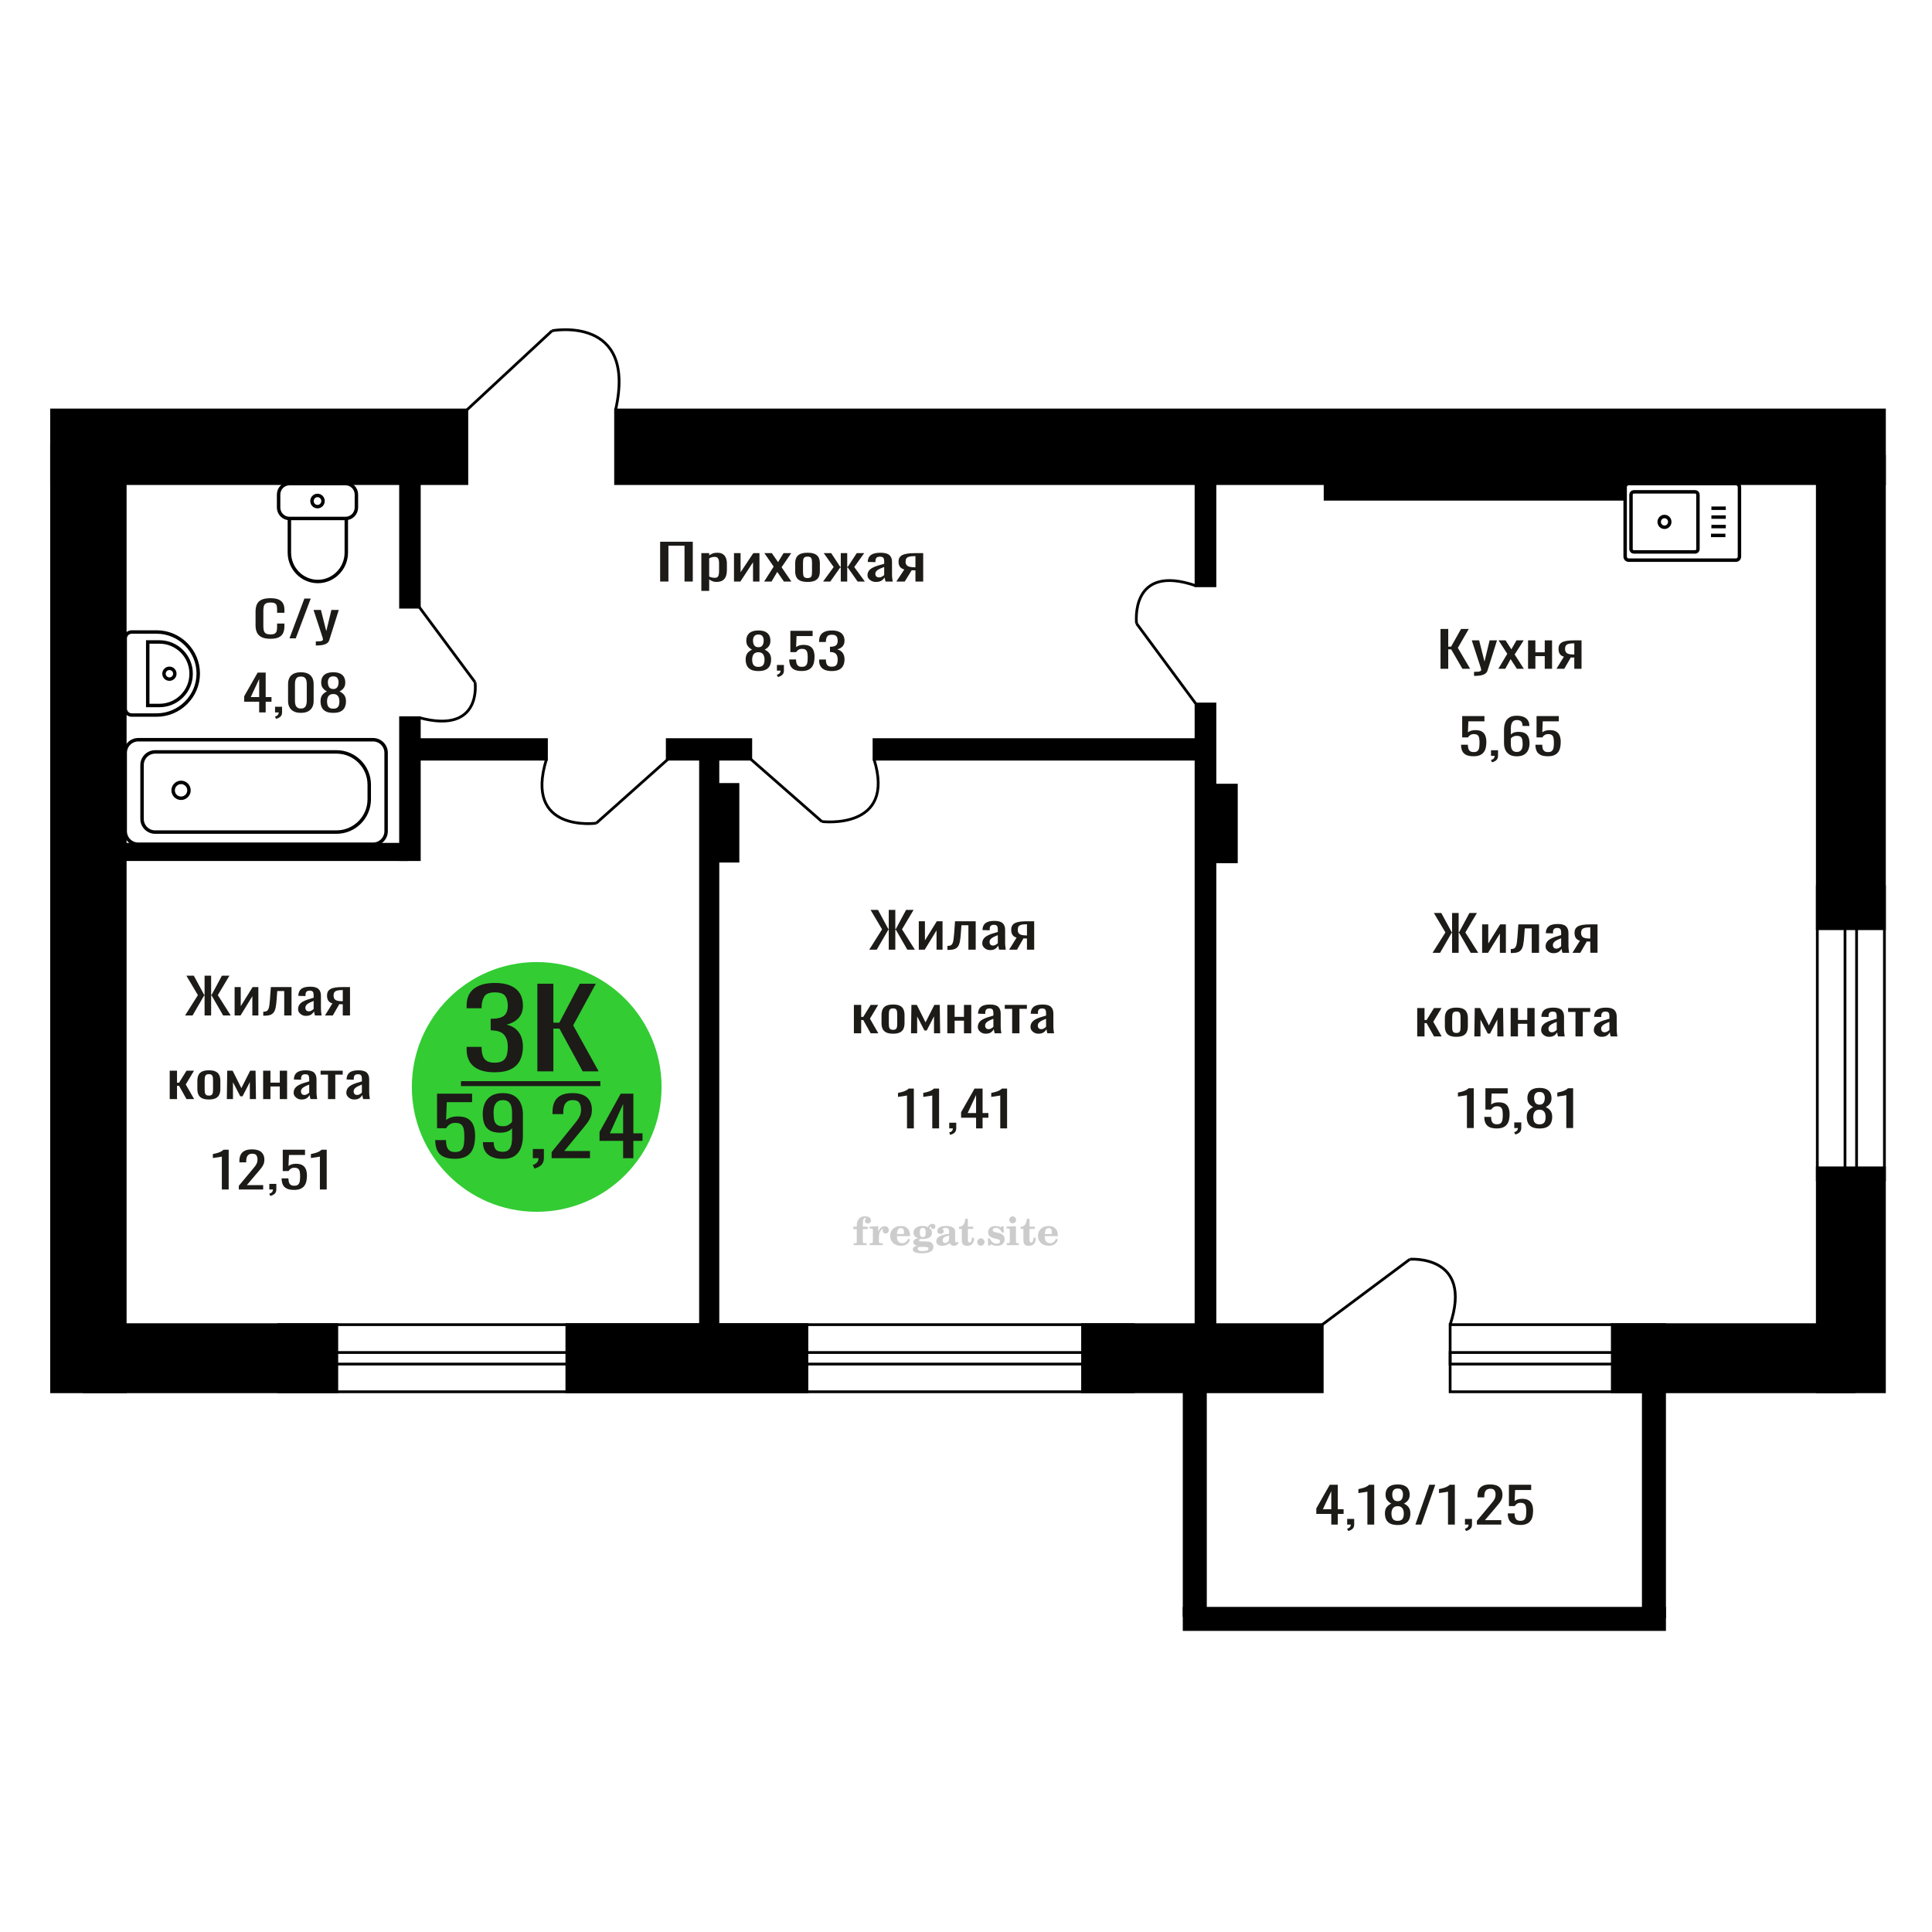 <?xml version="1.0" encoding="UTF-8"?>
<!DOCTYPE svg PUBLIC "-//W3C//DTD SVG 1.1//EN" "http://www.w3.org/Graphics/SVG/1.1/DTD/svg11.dtd">
<!-- Creator: CorelDRAW 2019 -->
<svg xmlns="http://www.w3.org/2000/svg" xml:space="preserve" width="140mm" height="140mm" version="1.1" style="shape-rendering:geometricPrecision; text-rendering:geometricPrecision; image-rendering:optimizeQuality; fill-rule:evenodd; clip-rule:evenodd"
viewBox="0 0 14000 14000"
 xmlns:xlink="http://www.w3.org/1999/xlink">
 <defs>
  <style type="text/css">
   <![CDATA[
    .str0 {stroke:black;stroke-width:25;stroke-miterlimit:22.926}
    .str2 {stroke:black;stroke-width:25.01;stroke-miterlimit:22.926}
    .str1 {stroke:black;stroke-width:20;stroke-miterlimit:22.926}
    .fil1 {fill:none}
    .fil5 {fill:black}
    .fil4 {fill:#1C1B17}
    .fil3 {fill:#33CC33}
    .fil0 {fill:#1C1B17;fill-rule:nonzero}
    .fil2 {fill:#CCCCCC;fill-rule:nonzero}
   ]]>
  </style>
 </defs>
 <g id="Слой_x0020_1">
  <polygon class="fil0" points="4783.64,4214.04 4783.64,3925.66 5020.19,3925.66 5020.19,4214.04 4960.26,4214.04 4960.26,3954.49 4843.57,3954.49 4843.57,4214.04 "/>
  <path id="1" class="fil0" d="M5082.25 4281.69l0 -273.44 56.74 0 0 16.38c6.72,-5.22 14.85,-9.73 24.4,-13.53 9.55,-3.79 20.86,-5.69 33.94,-5.69 15.92,0 28.55,2.79 37.92,8.36 9.37,5.58 16.36,12.58 20.95,21.01 4.6,8.42 7.61,16.97 9.03,25.63 1.41,8.67 2.11,16.08 2.11,22.25l0 49.85c0,14.48 -2.11,28.18 -6.36,41.12 -4.25,12.94 -11.93,23.38 -23.08,31.33 -11.14,7.95 -26.78,11.93 -46.94,11.93 -10.96,0 -20.67,-1.84 -29.16,-5.52 -8.49,-3.68 -16.09,-7.89 -22.81,-12.64l0 82.96 -56.74 0zm97.59 -94.71c9.89,0 16.96,-2.43 21.21,-7.3 4.23,-4.86 6.88,-11.45 7.95,-19.76 1.06,-8.3 1.58,-17.44 1.58,-27.41l0 -49.85c0,-8.54 -0.7,-16.43 -2.11,-23.67 -1.42,-7.24 -4.43,-13 -9.01,-17.27 -4.61,-4.27 -11.85,-6.41 -21.75,-6.41 -7.42,0 -14.5,1.07 -21.22,3.21 -6.72,2.13 -12.55,4.63 -17.5,7.47l0 131.73c5.3,2.62 11.32,4.81 18.04,6.59 6.72,1.78 14.32,2.67 22.81,2.67z"/>
  <polygon id="2" class="fil0" points="5318.79,4214.04 5318.79,4008.25 5366.52,4008.25 5366.52,4146.75 5458.81,4008.25 5503.35,4008.25 5503.35,4214.04 5456.68,4214.04 5456.68,4074.48 5364.93,4214.04 "/>
  <polygon id="3" class="fil0" points="5537.3,4214.04 5606.26,4105.81 5538.9,4008.25 5593,4008.25 5638.08,4073.41 5677.85,4008.25 5733.55,4008.25 5663.54,4110.44 5734.61,4214.04 5680.5,4214.04 5632.24,4144.26 5590.87,4214.04 "/>
  <path id="4" class="fil0" d="M5851.82 4216.89c-22.63,0 -40.48,-3.09 -53.56,-9.26 -13.09,-6.17 -22.37,-14.95 -27.85,-26.34 -5.48,-11.4 -8.21,-24.81 -8.21,-40.24l0 -59.81c0,-15.43 2.73,-28.84 8.21,-40.23 5.48,-11.39 14.76,-20.18 27.85,-26.35 13.08,-6.17 30.93,-9.25 53.56,-9.25 22.64,0 40.4,3.08 53.31,9.25 12.9,6.17 22.1,14.96 27.58,26.35 5.48,11.39 8.22,24.8 8.22,40.23l0 59.81c0,15.43 -2.74,28.84 -8.22,40.24 -5.48,11.39 -14.68,20.17 -27.58,26.34 -12.91,6.17 -30.67,9.26 -53.31,9.26zm0 -28.13c10.96,0 18.65,-2.13 23.07,-6.41 4.43,-4.27 7.08,-9.91 7.96,-16.91 0.89,-7 1.32,-14.3 1.32,-21.89l0 -64.45c0,-7.83 -0.43,-15.19 -1.32,-22.07 -0.88,-6.88 -3.53,-12.52 -7.96,-16.91 -4.42,-4.39 -12.11,-6.59 -23.07,-6.59 -10.95,0 -18.74,2.2 -23.33,6.59 -4.6,4.39 -7.34,10.03 -8.22,16.91 -0.88,6.88 -1.33,14.24 -1.33,22.07l0 64.45c0,7.59 0.45,14.89 1.33,21.89 0.88,7 3.62,12.64 8.22,16.91 4.59,4.28 12.38,6.41 23.33,6.41z"/>
  <polygon id="5" class="fil0" points="5964.26,4214.04 6041.17,4109.01 5969.04,4008.25 6023.13,4008.25 6088.38,4107.23 6092.61,4107.23 6092.61,4008.25 6139.28,4008.25 6139.28,4107.23 6143.53,4107.23 6208.24,4008.25 6262.33,4008.25 6190.2,4109.01 6267.11,4214.04 6214.6,4214.04 6143.53,4112.93 6139.28,4112.93 6139.28,4214.04 6092.61,4214.04 6092.61,4112.93 6087.84,4112.93 6016.77,4214.04 "/>
  <path id="6" class="fil0" d="M6347.72 4216.89c-12.02,0 -22.63,-2.32 -31.82,-6.94 -9.19,-4.63 -16.45,-10.57 -21.75,-17.81 -5.3,-7.24 -7.95,-14.89 -7.95,-22.96 0,-12.82 3.18,-23.62 9.54,-32.4 6.37,-8.78 15.12,-16.2 26.27,-22.25 11.13,-6.05 24.04,-11.33 38.71,-15.84 14.68,-4.51 30.14,-8.9 46.41,-13.18l0 -14.59c0,-8.31 -0.72,-15.19 -2.13,-20.65 -1.42,-5.46 -4.32,-9.56 -8.75,-12.29 -4.42,-2.73 -11.05,-4.09 -19.88,-4.09 -7.78,0 -14.07,1.19 -18.83,3.56 -4.77,2.37 -8.23,5.75 -10.34,10.15 -2.13,4.39 -3.19,9.55 -3.19,15.48l0 10.33 -56.22 -1.43c0.71,-22.78 8.49,-39.57 23.34,-50.37 14.86,-10.8 37.83,-16.2 68.95,-16.2 30.4,0 51.97,5.57 64.71,16.73 12.72,11.16 19.08,27.3 19.08,48.42l0 93.99c0,6.41 0.27,12.58 0.8,18.52 0.53,5.93 1.24,11.45 2.12,16.55 0.88,5.1 1.68,9.91 2.38,14.42l-51.97 0c-1.06,-3.8 -2.38,-8.6 -3.98,-14.42 -1.59,-5.81 -2.74,-11.1 -3.44,-15.84 -3.55,8.07 -10.34,15.6 -20.42,22.61 -10.07,7 -23.96,10.5 -41.64,10.5zm22.29 -32.76c5.64,0 10.94,-1.06 15.91,-3.2 4.94,-2.14 9.37,-4.57 13.25,-7.3 3.89,-2.73 6.54,-4.92 7.96,-6.59l0 -58.38c-8.85,3.32 -17.15,6.64 -24.94,9.96 -7.78,3.33 -14.58,6.83 -20.41,10.51 -5.84,3.68 -10.43,7.83 -13.79,12.46 -3.35,4.63 -5.04,9.91 -5.04,15.84 0,8.31 2.3,14.84 6.9,19.58 4.59,4.75 11.31,7.12 20.16,7.12z"/>
  <path id="7" class="fil0" d="M6495.17 4214.04l57.81 -87.23c-9.9,-2.61 -17.95,-6.52 -24.13,-11.75 -6.2,-5.22 -10.7,-11.63 -13.53,-19.22 -2.83,-7.6 -4.24,-16.14 -4.24,-25.64 0,-10.91 2.13,-20.29 6.36,-28.12 4.24,-7.84 10.96,-14.24 20.15,-19.23 9.2,-4.98 21.4,-8.66 36.61,-11.04 15.19,-2.37 33.93,-3.56 56.22,-3.56l59.39 0 0 205.79 -56.22 0 0 -81.17c-5.65,0 -10.43,-0.06 -14.32,-0.18 -3.88,-0.12 -8.13,-0.3 -12.72,-0.54l-50.39 81.89 -60.99 0zm132.06 -103.25c0.71,0 1.86,0 3.46,0 1.57,0 2.56,0 2.9,0l0 -80.82c-0.34,0 -1.33,0 -2.9,0 -1.6,0 -2.57,0 -2.92,0 -16.63,0 -29.8,1.37 -39.53,4.1 -9.71,2.73 -16.52,7 -20.4,12.81 -3.89,5.82 -5.84,13.59 -5.84,23.32 0,13.53 4.51,23.62 13.52,30.27 9.01,6.64 26.25,10.08 51.71,10.32z"/>
  <path class="fil1 str0" d="M11801.82 4059.16l777.62 0c13.95,0 25.36,-11.65 25.36,-25.89l0 -503.05c0,-14.24 -11.41,-25.9 -25.36,-25.9l-777.62 0c-13.96,0 -25.37,11.66 -25.37,25.9l0 503.05c0,14.24 11.41,25.89 25.37,25.89zm36.97 -59.75l445.29 0c10.95,0 19.9,-9.14 19.9,-20.31l0 -394.71c0,-11.17 -8.95,-20.31 -19.9,-20.31l-445.29 0c-10.94,0 -19.9,9.14 -19.9,20.31l0 394.71c0,11.17 8.96,20.31 19.9,20.31zm222.65 -178.62c21.13,0 38.25,-17.48 38.25,-39.05 0,-21.56 -17.12,-39.04 -38.25,-39.04 -21.13,0 -38.26,17.48 -38.26,39.04 0,21.57 17.13,39.05 38.26,39.05zm337.11 59.11l104.28 0m-101.38 -64.24l104.27 0m-104.27 -68.84l104.27 0m-104.27 -64.24l104.27 0"/>
  <path class="fil0" d="M1959.87 4628.89c-28.42,0 -50.47,-4.27 -66.16,-12.81 -15.7,-8.55 -26.6,-20.06 -32.71,-34.54 -6.11,-14.48 -9.17,-30.62 -9.17,-48.42l0 -101.83c0,-19.46 3.06,-36.43 9.17,-50.91 6.11,-14.48 17.01,-25.7 32.71,-33.65 15.69,-7.95 37.74,-11.92 66.16,-11.92 25.11,0 45.02,3.32 59.72,9.96 14.7,6.65 25.27,16.14 31.72,28.49 6.43,12.34 9.66,27.18 9.66,44.5l0 22.79 -53.03 0 0 -20.3c0,-10.68 -0.74,-20.11 -2.23,-28.3 -1.49,-8.19 -5.54,-14.54 -12.14,-19.05 -6.61,-4.51 -17.68,-6.76 -33.21,-6.76 -15.86,0 -27.42,2.43 -34.69,7.3 -7.27,4.86 -11.97,11.74 -14.13,20.65 -2.14,8.9 -3.21,19.28 -3.21,31.15l0 114.29c0,14.48 1.65,25.93 4.95,34.36 3.3,8.42 8.76,14.42 16.36,17.98 7.6,3.56 17.84,5.34 30.72,5.34 15.2,0 26.1,-2.44 32.71,-7.3 6.61,-4.87 10.75,-11.57 12.39,-20.12 1.65,-8.54 2.48,-18.51 2.48,-29.91l0 -21.36 53.03 0 0 21.36c0,17.57 -2.98,33.06 -8.92,46.47 -5.95,13.41 -16.19,23.85 -30.72,31.33 -14.55,7.48 -35.03,11.21 -61.46,11.21z"/>
  <polygon id="1" class="fil0" points="2097.65,4625.69 2205.68,4337.3 2251.76,4337.3 2143.23,4625.69 "/>
  <path id="2" class="fil0" d="M2288.44 4677.32l0 -29.2c12.89,0 23.14,-0.41 30.74,-1.25 7.6,-0.83 13.04,-2.37 16.35,-4.62 3.3,-2.26 4.96,-5.4 4.96,-9.44 0,-2.14 -1.16,-6.88 -3.48,-14.24 -2.31,-7.36 -4.79,-15.19 -7.44,-23.5l-57.48 -175.17 53.52 0 38.67 153.81 37.16 -153.81 53.52 0 -68.38 217.18c-2.98,9.97 -8.43,17.86 -16.36,23.68 -7.93,5.82 -18.1,10.03 -30.48,12.64 -12.39,2.61 -27.34,3.92 -44.85,3.92l-6.45 0z"/>
  <path class="fil2" d="M6183.25 8906.45l0 -17.78 25.02 0 0 -5.65c0,-21.97 5.22,-38.99 15.71,-51.17 10.49,-12.19 25.21,-18.26 44.12,-18.26 13.27,0 23.76,2.73 31.52,8.14 7.76,5.41 11.66,12.7 11.66,21.87 0,6.82 -2.07,12.19 -6.21,16.09 -4.14,3.9 -9.87,5.83 -17.26,5.83 -6.07,0 -11.01,-1.78 -14.82,-5.36 -3.81,-3.57 -5.73,-8.18 -5.73,-13.78 0,-5.88 2.63,-11.1 7.95,-15.71 1.08,-1.08 1.64,-1.79 1.64,-2.07 0,-0.99 -0.47,-1.74 -1.36,-2.16 -0.94,-0.47 -2.45,-0.71 -4.57,-0.71 -7,0 -11.85,3.58 -14.53,10.68 -2.73,7.1 -4.09,21.54 -4.09,43.32l0 8.94 35.51 0 0 17.78 -35.51 0 0 91.43c0,4.14 0.84,6.97 2.59,8.47 1.74,1.51 5.08,2.26 10.01,2.26l15.06 0 0 14.11 -93.7 0 0 -14.11 12.37 -0.28c3.76,-0.19 6.3,-0.99 7.67,-2.5 1.31,-1.45 1.97,-4.09 1.97,-7.95l0 -91.43 -25.02 0z"/>
  <path id="1" class="fil2" d="M6302.25 9022.72l0 -14.11 13.22 -0.28c3.86,-0.29 6.44,-1.13 7.71,-2.54 1.27,-1.41 1.93,-4.05 1.93,-7.91l0 -84.47c0,-4.52 -0.99,-7.53 -3.01,-8.99 -2.02,-1.46 -6.21,-2.21 -12.56,-2.21 -0.84,0 -2.21,0.05 -4.09,0.14 -1.88,0.1 -3.29,0.14 -4.33,0.14l0 -13.82 62.89 -3.11 0 38.85c5.55,-12.74 12.14,-22.39 19.9,-28.88 7.71,-6.44 16.41,-9.69 26.15,-9.69 9.03,0 16.37,2.54 22.01,7.58 5.65,5.08 8.47,11.52 8.47,19.42 0,7.72 -2.07,13.88 -6.26,18.53 -4.18,4.66 -9.69,6.97 -16.51,6.97 -6.35,0 -11.52,-2.03 -15.52,-6.12 -4,-4.09 -6.02,-9.41 -6.02,-15.94 0,-2.59 0.42,-4.94 1.27,-7.15 0.8,-2.21 2.12,-4.33 3.86,-6.35 -10.49,3.38 -18.44,10.67 -23.94,21.77 -5.51,11.11 -8.28,25.59 -8.28,43.42l0 29.91c0,3.86 0.66,6.5 1.97,7.95 1.37,1.51 3.91,2.31 7.67,2.5l18.02 0.28 0 14.11 -94.55 0z"/>
  <path id="2" class="fil2" d="M6581.7 8976.15l12.42 5.93c-4.42,14.77 -12.14,26.01 -23.19,33.68 -11.1,7.67 -25.17,11.48 -42.24,11.48 -23.43,0 -42.29,-6.59 -56.68,-19.71 -14.35,-13.13 -21.54,-30.34 -21.54,-51.65 0,-21.26 7.15,-38.57 21.4,-51.83 14.3,-13.27 32.97,-19.9 56.02,-19.9 21.02,0 37.35,6.07 49.01,18.25 11.67,12.14 17.5,29.21 17.5,51.13l0 3.71 -94.83 0 0 1.93c0,16.33 3.3,28.65 9.83,36.97 6.59,8.33 16.37,12.47 29.31,12.47 9.45,0 17.78,-2.73 24.93,-8.19 7.19,-5.45 13.21,-13.54 18.06,-24.27zm-82.13 -33.58l43.37 0c2.96,0 5.03,-0.66 6.21,-1.93 1.18,-1.27 1.79,-3.62 1.79,-7.05 0,-12.14 -1.84,-20.98 -5.46,-26.49 -3.62,-5.5 -9.31,-8.27 -17.12,-8.27 -8.98,0 -15.85,3.62 -20.6,10.81 -4.71,7.25 -7.43,18.21 -8.19,32.93z"/>
  <path id="3" class="fil2" d="M6646.23 9027.85c-9.12,-2.31 -15.99,-5.69 -20.65,-10.26 -4.65,-4.56 -6.96,-10.16 -6.96,-16.88 0,-7.43 3.06,-13.55 9.22,-18.39 6.16,-4.8 15.05,-8.09 26.62,-9.84 -11.38,-3.05 -20.03,-8.04 -26.01,-15.05 -5.97,-6.96 -8.98,-15.47 -8.98,-25.49 0,-14.3 6.07,-25.97 18.2,-34.9 12.14,-8.99 27.99,-13.45 47.56,-13.45 6.91,0 13.4,0.7 19.56,2.07 6.17,1.36 12.14,3.43 17.92,6.16l4.85 -7.01c3.76,-5.36 8.28,-9.46 13.5,-12.37 5.22,-2.92 10.68,-4.38 16.37,-4.38 6.25,0 11.33,1.79 15.28,5.37 3.96,3.62 5.93,8.23 5.93,13.82 0,5.51 -1.5,10.02 -4.56,13.46 -3.01,3.43 -6.96,5.17 -11.81,5.17 -3.34,0 -6.16,-0.7 -8.56,-2.12 -2.4,-1.45 -4.33,-3.62 -5.78,-6.53 -0.57,-1.13 -0.9,-2.5 -1.09,-4.14 -0.28,-2.31 -1.27,-3.48 -2.91,-3.58 -1.65,0 -3.48,0.8 -5.51,2.4 -2.02,1.6 -3.66,3.62 -4.93,6.07 6.96,4.8 12.04,9.92 15.24,15.43 3.19,5.55 4.79,11.9 4.79,19.05 0,14.34 -5.83,25.58 -17.45,33.72 -11.62,8.14 -27.75,12.23 -48.4,12.23 -1.74,0 -4.18,-0.09 -7.34,-0.28 -3.1,-0.19 -5.36,-0.28 -6.72,-0.28 -4.33,0 -7.72,0.8 -10.11,2.44 -2.45,1.6 -3.67,3.81 -3.67,6.64 0,3.24 1.08,5.5 3.24,6.77 2.17,1.27 5.93,1.93 11.34,1.93l20.46 0c10.72,0 20.08,0.33 28.03,1.03 8,0.71 13.45,1.6 16.51,2.68 7.72,2.78 13.74,7.34 18.06,13.78 4.33,6.45 6.5,13.88 6.5,22.3 0,14.86 -7.06,26.29 -21.17,34.29 -14.11,8 -34.34,11.99 -60.73,11.99 -22.43,0 -39.32,-2.44 -50.65,-7.29 -11.34,-4.89 -17.03,-12.13 -17.03,-21.77 0,-6.35 2.77,-11.62 8.28,-15.9 5.5,-4.28 13.36,-7.25 23.56,-8.89zm13.88 7.85c-3.58,1.46 -6.12,3.15 -7.62,5.04 -1.51,1.88 -2.26,4.32 -2.26,7.38 0,6.16 2.68,10.72 8,13.64 5.31,2.96 13.59,4.42 24.83,4.42 15.24,0 26.53,-1.41 33.82,-4.18 7.29,-2.83 10.96,-7.15 10.96,-13.08 0,-4.66 -1.97,-8.04 -5.93,-10.11 -3.95,-2.07 -10.72,-3.11 -20.32,-3.11l-41.48 0zm4.8 -104.51c0,11.61 1.74,20.08 5.22,25.4 3.53,5.31 8.98,7.99 16.46,7.99 7.53,0 13.08,-2.68 16.7,-8.09 3.57,-5.36 5.36,-13.78 5.36,-25.3 0,-11.29 -1.79,-19.66 -5.36,-25.07 -3.62,-5.41 -9.17,-8.14 -16.7,-8.14 -7.48,0 -12.93,2.73 -16.46,8.14 -3.48,5.41 -5.22,13.78 -5.22,25.07z"/>
  <path id="4" class="fil2" d="M6877.47 8954.42c-16.7,2.68 -28.6,6.63 -35.66,11.86 -7.1,5.22 -10.63,12.55 -10.63,22.06 0,5.78 1.6,10.34 4.75,13.78 3.15,3.38 7.43,5.08 12.75,5.08 8.7,0 15.71,-3.25 20.93,-9.74 5.22,-6.49 7.86,-15.38 7.86,-26.67l0 -16.37zm43.74 35.75c0,4.52 0.8,7.71 2.4,9.64 1.6,1.93 4.23,2.87 7.81,2.87 1.64,0 3.52,-0.47 5.64,-1.46 2.12,-0.94 3.43,-1.41 4,-1.41 1.08,0 1.97,0.33 2.63,1.08 0.61,0.76 0.94,1.79 0.94,3.2 0,5.88 -3.34,11.25 -10.06,16.14 -6.73,4.84 -14.77,7.29 -24.13,7.29 -7.01,0 -12.98,-1.84 -17.92,-5.55 -4.99,-3.72 -7.9,-8.52 -8.85,-14.35 -7.71,6.3 -16.46,11.2 -26.24,14.68 -9.79,3.48 -19.85,5.22 -30.25,5.22 -13.5,0 -23.99,-2.92 -31.42,-8.8 -7.43,-5.88 -11.14,-14.16 -11.14,-24.83 0,-14.21 7.47,-25.64 22.38,-34.2 14.92,-8.61 38.53,-15.05 70.75,-19.38l0 -15.33c0,-9.93 -1.98,-16.94 -5.93,-21.07 -3.95,-4.14 -10.53,-6.21 -19.71,-6.21 -5.97,0 -11,0.98 -15.05,2.96 -4.09,1.98 -6.16,4.28 -6.16,6.82 0,0.66 1.22,2.54 3.67,5.69 2.44,3.11 3.67,6.59 3.67,10.49 0,5.32 -2.07,9.6 -6.26,12.89 -4.18,3.24 -9.64,4.89 -16.32,4.89 -6.82,0 -12.47,-1.97 -16.98,-5.93 -4.47,-3.95 -6.73,-8.89 -6.73,-14.86 0,-11.76 5.65,-20.88 16.94,-27.37 11.33,-6.45 27.28,-9.69 47.97,-9.69 11.57,0 21.73,1.17 30.53,3.52 8.75,2.31 15.99,5.79 21.68,10.35 4.52,3.53 7.67,7.48 9.46,11.95 1.79,4.42 2.68,11.24 2.68,20.41l0 60.35z"/>
  <path id="5" class="fil2" d="M7057.95 8969.38c0,0.66 0.09,1.65 0.24,2.96 0.14,1.32 0.18,2.31 0.18,2.97 0,16.51 -4.37,29.39 -13.12,38.66 -8.8,9.22 -20.98,13.83 -36.55,13.83 -14.2,0 -24.32,-3.34 -30.29,-10.07 -5.97,-6.68 -8.94,-18.48 -8.94,-35.41l0 -77 -20.32 0 0 -15.15c13.97,-0.89 24.84,-6.35 32.55,-16.27 7.72,-9.93 11.95,-23.95 12.7,-41.96l19.38 0 0 56.73 38.1 0 0 16.65 -38.1 0 0 74.78c0,9.55 0.9,15.9 2.64,19.01 1.74,3.15 4.79,4.7 9.22,4.7 5.41,0 9.5,-2.87 12.32,-8.56 2.77,-5.69 4.33,-14.3 4.61,-25.87l15.38 0z"/>
  <path id="6" class="fil2" d="M7107.86 8973.61c7.15,0 13.35,2.59 18.58,7.81 5.22,5.18 7.85,11.38 7.85,18.63 0,7.29 -2.59,13.54 -7.81,18.77 -5.17,5.22 -11.38,7.85 -18.62,7.85 -7.2,0 -13.36,-2.63 -18.54,-7.85 -5.22,-5.23 -7.8,-11.48 -7.8,-18.77 0,-7.15 2.63,-13.36 7.85,-18.58 5.22,-5.22 11.38,-7.86 18.49,-7.86z"/>
  <path id="7" class="fil2" d="M7159.13 8973.05l12.18 0c5.79,12.79 13.12,22.58 22.01,29.35 8.94,6.77 18.87,10.16 29.87,10.16 7.2,0 12.89,-1.6 17.08,-4.75 4.23,-3.2 6.35,-7.43 6.35,-12.79 0,-4.8 -1.84,-8.47 -5.55,-11.06 -3.72,-2.59 -11.62,-5.13 -23.76,-7.62 -20.84,-4 -35.51,-9.64 -44.02,-16.84 -8.52,-7.19 -12.75,-17.26 -12.75,-30.19 0,-14.35 4.75,-25.45 14.25,-33.31 9.5,-7.9 23,-11.85 40.45,-11.85 6.49,0 12.7,0.8 18.49,2.45 5.83,1.64 11.15,3.99 15.94,7.1l11.06 -7.57 11.61 0 1.37 45.15 -13.27 0c-4.93,-10.58 -11.33,-18.91 -19.14,-24.88 -7.81,-5.98 -16.18,-8.99 -25.16,-8.99 -6.82,0 -12.37,1.51 -16.65,4.57 -4.33,3.05 -6.5,6.86 -6.5,11.47 0,8.75 11.15,15.1 33.4,19.05 2.68,0.47 4.75,0.85 6.21,1.13 15.71,2.92 27.56,8.23 35.46,15.95 7.91,7.71 11.86,17.73 11.86,30.01 0,14.81 -4.99,26.53 -14.96,35.18 -9.97,8.7 -23.57,13.03 -40.83,13.03 -7.71,0 -15.05,-0.89 -21.92,-2.73 -6.91,-1.83 -13.12,-4.47 -18.76,-7.95l-12.14 8.42 -11.34 0 -0.84 -52.49z"/>
  <path id="8" class="fil2" d="M7313.45 8839.28c0,-7.01 2.4,-12.94 7.25,-17.78 4.84,-4.89 10.67,-7.34 17.59,-7.34 6.63,0 12.37,2.45 17.26,7.38 4.85,4.94 7.29,10.82 7.29,17.74 0,6.91 -2.4,12.84 -7.24,17.87 -4.85,5.03 -10.59,7.53 -17.31,7.53 -6.92,0 -12.75,-2.45 -17.59,-7.39 -4.85,-4.94 -7.25,-10.91 -7.25,-18.01zm48.26 158.56c0,3.95 0.66,6.68 1.93,8.09 1.32,1.41 3.91,2.21 7.76,2.4l11.2 0.28 0 14.11 -87.21 0 0 -14.11 12.28 -0.28c3.81,-0.19 6.39,-0.99 7.71,-2.5 1.37,-1.45 2.02,-4.14 2.02,-7.99l0 -84.48c0,-4.47 -0.98,-7.48 -3.01,-8.94 -2.02,-1.46 -6.16,-2.21 -12.41,-2.21 -0.85,0 -2.17,0.05 -4.1,0.14 -1.88,0.1 -3.34,0.14 -4.46,0.14l0 -13.82 68.29 -3.11 0 112.28z"/>
  <path id="9" class="fil2" d="M7504.42 8969.38c0,0.66 0.09,1.65 0.24,2.96 0.14,1.32 0.18,2.31 0.18,2.97 0,16.51 -4.37,29.39 -13.12,38.66 -8.8,9.22 -20.98,13.83 -36.55,13.83 -14.2,0 -24.32,-3.34 -30.29,-10.07 -5.97,-6.68 -8.94,-18.48 -8.94,-35.41l0 -77 -20.32 0 0 -15.15c13.97,-0.89 24.84,-6.35 32.55,-16.27 7.72,-9.93 11.95,-23.95 12.7,-41.96l19.38 0 0 56.73 38.1 0 0 16.65 -38.1 0 0 74.78c0,9.55 0.9,15.9 2.64,19.01 1.74,3.15 4.79,4.7 9.22,4.7 5.41,0 9.5,-2.87 12.32,-8.56 2.77,-5.69 4.33,-14.3 4.61,-25.87l15.38 0z"/>
  <path id="10" class="fil2" d="M7653.01 8976.15l12.42 5.93c-4.42,14.77 -12.14,26.01 -23.19,33.68 -11.1,7.67 -25.17,11.48 -42.24,11.48 -23.43,0 -42.29,-6.59 -56.68,-19.71 -14.35,-13.13 -21.54,-30.34 -21.54,-51.65 0,-21.26 7.15,-38.57 21.4,-51.83 14.3,-13.27 32.97,-19.9 56.02,-19.9 21.02,0 37.35,6.07 49.01,18.25 11.67,12.14 17.5,29.21 17.5,51.13l0 3.71 -94.83 0 0 1.93c0,16.33 3.3,28.65 9.83,36.97 6.59,8.33 16.37,12.47 29.31,12.47 9.45,0 17.78,-2.73 24.93,-8.19 7.19,-5.45 13.21,-13.54 18.06,-24.27zm-82.13 -33.58l43.37 0c2.96,0 5.03,-0.66 6.21,-1.93 1.18,-1.27 1.79,-3.62 1.79,-7.05 0,-12.14 -1.84,-20.98 -5.46,-26.49 -3.62,-5.5 -9.31,-8.27 -17.12,-8.27 -8.98,0 -15.85,3.62 -20.6,10.81 -4.71,7.25 -7.43,18.21 -8.19,32.93z"/>
  <circle class="fil3" cx="3889.17" cy="7876.27" r="904.83"/>
  <path class="fil0" d="M3296.49 8397.04c-35.41,0 -63.56,-5.39 -84.42,-16.16 -20.85,-10.77 -35.78,-26.34 -44.75,-46.72 -8.98,-20.39 -13.47,-44.62 -13.47,-72.69l77.87 0c0,13.84 1.45,27.4 4.37,40.67 2.91,13.27 9.09,24.23 18.55,32.88 9.46,8.65 23.89,12.98 43.31,12.98 21.34,0 36.62,-4.9 45.84,-14.71 9.22,-9.81 15.04,-23.08 17.46,-39.8 2.43,-16.73 3.64,-35.68 3.64,-56.83 0,-21.15 -1.46,-39.13 -4.36,-53.94 -2.91,-14.8 -8.98,-26.15 -18.19,-34.03 -9.22,-7.89 -23.78,-11.83 -43.67,-11.83 -16.01,0 -29.6,3.94 -40.75,11.83 -11.16,7.88 -19.41,16.82 -24.75,26.82l-66.21 0 0 -250.36 253.97 0 0 61.72 -183.39 0 -5.09 129.22c9.7,-8.07 21.71,-14.42 36.02,-19.03 14.32,-4.62 30.69,-6.93 49.12,-6.93 32.02,0 57.13,5.97 75.32,17.89 18.19,11.92 31.05,28.27 38.56,49.03 7.52,20.77 11.28,44.62 11.28,71.54 0,23.84 -2.18,46.05 -6.55,66.63 -4.36,20.57 -12.01,38.45 -22.92,53.65 -10.91,15.19 -25.83,27.01 -44.75,35.47 -18.92,8.46 -42.93,12.7 -72.04,12.7z"/>
  <path id="1" class="fil0" d="M3644.33 8397.61c-30.56,0 -56.64,-4.52 -78.23,-13.55 -21.59,-9.04 -37.96,-22.21 -49.13,-39.52 -11.15,-17.31 -16.97,-38.27 -17.45,-62.88 0,-0.77 0,-1.64 0,-2.6 0,-0.96 0,-1.82 0,-2.59l77.85 0c0,22.3 4.62,39.51 13.83,51.63 9.22,12.11 27.17,18.17 53.85,18.17 14.56,0 26.68,-3.56 36.39,-10.67 9.7,-7.12 16.98,-18.08 21.83,-32.88 4.85,-14.81 7.28,-33.56 7.28,-56.25l0 -70.96c-7.28,9.62 -18.07,17.41 -32.39,23.37 -14.3,5.96 -32.14,8.94 -53.48,8.94 -32.51,0 -57.98,-5.67 -76.41,-17.02 -18.44,-11.34 -31.41,-27.11 -38.94,-47.3 -7.52,-20.19 -11.28,-43.75 -11.28,-70.67 0,-28.46 4.86,-54.13 14.56,-77.02 9.7,-22.88 25.34,-41.05 46.94,-54.51 21.58,-13.46 49.85,-20.19 84.78,-20.19 33.96,0 61.61,6.83 82.95,20.48 21.35,13.65 36.99,32.02 46.94,55.09 9.94,23.08 14.91,48.84 14.91,77.3l0 156.91c0,30 -4.36,57.69 -13.09,83.07 -8.73,25.39 -23.53,45.67 -44.39,60.87 -20.87,15.19 -49.97,22.78 -87.32,22.78zm0 -236.52c16.98,0 30.81,-3.36 41.48,-10.09 10.67,-6.73 18.92,-14.14 24.74,-22.21l0 -69.23c0,-16.15 -1.95,-30.86 -5.82,-44.13 -3.89,-13.27 -10.67,-23.85 -20.39,-31.73 -9.7,-7.88 -23.03,-11.83 -40.01,-11.83 -16.98,0 -30.45,4.04 -40.39,12.12 -9.95,8.08 -16.98,18.56 -21.1,31.44 -4.13,12.88 -6.19,27.02 -6.19,42.4 0,18.46 1.09,35.57 3.27,51.34 2.18,15.77 8.01,28.37 17.47,37.79 9.46,9.42 25.11,14.13 46.94,14.13z"/>
  <path id="2" class="fil0" d="M3872.82 8467.99l-12.36 -26.54c13.09,-3.46 23.4,-9.51 30.91,-18.17 7.52,-8.65 11.28,-18.94 11.28,-30.86l-41.47 0 0 -66.34 80.05 0 0 65.19c0,20.38 -5.58,36.63 -16.74,48.74 -11.15,12.12 -28.38,21.44 -51.67,27.98z"/>
  <path id="3" class="fil0" d="M3997.26 8392.42l0 -43.84 149.91 -185.18c11.15,-13.85 21.47,-26.73 30.93,-38.65 9.46,-11.92 17.22,-24.52 23.29,-37.79 6.05,-13.27 9.09,-28.55 9.09,-45.86 0,-21.54 -4.36,-38.46 -13.1,-50.77 -8.73,-12.3 -24.01,-18.46 -45.84,-18.46 -18.43,0 -32.75,4.04 -42.94,12.12 -10.18,8.08 -17.22,18.65 -21.09,31.73 -3.89,13.07 -5.83,27.11 -5.83,42.11l0 15.58 -77.87 0 0 -16.16c0,-28.07 4.73,-52.2 14.19,-72.4 9.46,-20.19 24.75,-35.86 45.85,-47.01 21.11,-11.15 49.12,-16.73 84.05,-16.73 47.55,0 82.96,10.67 106.24,32.02 23.29,21.34 34.93,50.86 34.93,88.55 0,20 -3.02,37.49 -9.09,52.49 -6.07,15 -13.95,29.04 -23.65,42.12 -9.7,13.07 -20.38,26.53 -32.02,40.38l-135.35 163.83 186.29 0 0 51.92 -277.99 0z"/>
  <path id="4" class="fil0" d="M4515.39 8392.42l0 -125.18 -171 0 0 -64.61 153.54 -277.48 91.69 0 0 287.28 66.22 0 0 54.81 -66.22 0 0 125.18 -74.23 0zm-96.06 -179.99l96.06 0 0 -212.29 -96.06 212.29z"/>
  <path class="fil0" d="M3584.3 7770.42c-45.13,0 -82.73,-6.54 -112.8,-19.6 -30.09,-13.07 -52.64,-31.88 -67.69,-56.44 -15.04,-24.56 -22.55,-53.57 -22.55,-87.01l0 -21.17 108.7 0c0,2.09 0,4.31 0,6.66 0,2.36 0,4.84 0,7.45 0.68,18.81 3.58,35.8 8.71,50.95 5.13,15.16 14.36,27.18 27.69,36.06 13.33,8.89 32.64,13.33 57.94,13.33 26.66,0 46.82,-4.84 60.5,-14.5 13.67,-9.67 22.9,-23.39 27.69,-41.16 4.78,-17.77 7.18,-38.15 7.18,-61.14 0,-33.45 -8.03,-60.75 -24.1,-81.92 -16.06,-21.16 -44.27,-32.79 -84.6,-34.88 -2.05,-0.52 -4.62,-0.78 -7.69,-0.78 -3.09,0 -5.65,0 -7.69,0l0 -83.88c2.04,0 4.43,0 7.17,0 2.73,0 5.12,0 7.18,0 38.97,-1.05 67,-8.88 84.09,-23.52 17.09,-14.63 25.64,-38.93 25.64,-72.9 0,-28.74 -6.33,-51.74 -18.97,-68.98 -12.65,-17.25 -37.78,-25.87 -75.38,-25.87 -37.59,0 -62.55,9.54 -74.85,28.61 -12.31,19.08 -19.15,43.51 -20.51,73.3 0,2.09 0,4.31 0,6.66 0,2.35 0,4.57 0,6.66l-108.7 0 0 -21.16c0,-33.97 7.51,-62.98 22.55,-87.01 15.05,-24.04 37.77,-42.6 68.2,-55.66 30.43,-13.07 68.19,-19.6 113.31,-19.6 45.8,0 83.75,6.53 113.83,19.6 30.08,13.06 52.64,31.75 67.68,56.05 15.04,24.3 22.55,53.43 22.55,87.4 0,38.15 -10.76,68.72 -32.3,91.72 -21.53,22.99 -50.41,38.67 -86.65,47.03 25.3,5.75 46.66,15.68 64.1,29.79 17.43,14.11 30.93,32.01 40.5,53.69 9.58,21.69 14.35,46.91 14.35,75.65 0,37.63 -6.83,70.42 -20.5,98.38 -13.68,27.96 -35.55,49.64 -65.63,65.06 -30.08,15.42 -69.74,23.13 -118.95,23.13z"/>
  <polygon id="1" class="fil0" points="3894,7763.36 3894,7128.41 4009.86,7128.41 4009.86,7410.61 4052.94,7410.61 4201.63,7128.41 4317.51,7128.41 4153.43,7430.21 4338.02,7763.36 4222.14,7763.36 4053.96,7453.72 4009.86,7453.72 4009.86,7763.36 "/>
  <polygon id="2" class="fil4" points="3340.24,7834.62 4350.33,7834.62 4350.33,7870.25 3340.24,7870.25 "/>
  <polygon class="fil0" points="10438.53,4846.08 10438.53,4557.69 10494.53,4557.69 10494.53,4685.86 10515.35,4685.86 10587.21,4557.69 10643.22,4557.69 10563.92,4694.76 10653.13,4846.08 10597.12,4846.08 10515.84,4705.44 10494.53,4705.44 10494.53,4846.08 "/>
  <path id="1" class="fil0" d="M10681.37 4897.71l0 -29.2c12.89,0 23.14,-0.41 30.74,-1.25 7.6,-0.83 13.04,-2.37 16.35,-4.62 3.3,-2.26 4.96,-5.4 4.96,-9.44 0,-2.14 -1.16,-6.88 -3.48,-14.24 -2.31,-7.36 -4.79,-15.19 -7.44,-23.5l-57.48 -175.17 53.52 0 38.67 153.81 37.16 -153.81 53.52 0 -68.39 217.18c-2.97,9.97 -8.42,17.86 -16.35,23.68 -7.93,5.82 -18.1,10.03 -30.48,12.64 -12.39,2.61 -27.34,3.92 -44.85,3.92l-6.45 0z"/>
  <polygon id="2" class="fil0" points="10857.8,4846.08 10922.24,4737.84 10859.29,4640.29 10909.85,4640.29 10951.97,4705.44 10989.13,4640.29 11041.18,4640.29 10975.76,4742.47 11042.17,4846.08 10991.63,4846.08 10946.53,4776.3 10907.86,4846.08 "/>
  <polygon id="3" class="fil0" points="11072.9,4846.08 11072.9,4640.29 11125.92,4640.29 11125.92,4726.81 11193.82,4726.81 11193.82,4640.29 11246.85,4640.29 11246.85,4846.08 11193.82,4846.08 11193.82,4754.58 11125.92,4754.58 11125.92,4846.08 "/>
  <path id="4" class="fil0" d="M11278.56 4846.08l54.03 -87.23c-9.26,-2.61 -16.78,-6.53 -22.55,-11.75 -5.78,-5.22 -10,-11.63 -12.64,-19.23 -2.65,-7.59 -3.97,-16.14 -3.97,-25.63 0,-10.92 1.99,-20.29 5.94,-28.13 3.97,-7.83 10.25,-14.24 18.84,-19.22 8.58,-4.99 19.98,-8.67 34.2,-11.04 14.21,-2.37 31.72,-3.56 52.53,-3.56l55.51 0 0 205.79 -52.53 0 0 -81.18c-5.29,0 -9.76,-0.06 -13.39,-0.18 -3.64,-0.11 -7.6,-0.29 -11.89,-0.53l-47.09 81.89 -56.99 0zm123.4 -103.25c0.67,0 1.74,0 3.23,0 1.49,0 2.39,0 2.73,0l0 -80.82c-0.34,0 -1.24,0 -2.73,0 -1.49,0 -2.39,0 -2.73,0 -15.53,0 -27.84,1.36 -36.91,4.09 -9.09,2.73 -15.45,7 -19.09,12.82 -3.63,5.81 -5.45,13.59 -5.45,23.32 0,13.53 4.21,23.62 12.64,30.26 8.42,6.65 24.52,10.09 48.31,10.33z"/>
  <path class="fil0" d="M1878.07 5162.4l0 -77.26 -108.62 0 0 -39.88 97.53 -171.25 58.23 0 0 177.31 42.06 0 0 33.82 -42.06 0 0 77.26 -47.14 0zm-61.02 -111.08l61.02 0 0 -131.03 -61.02 131.03z"/>
  <path id="1" class="fil0" d="M2000.54 5209.04l-7.85 -16.38c8.32,-2.13 14.86,-5.87 19.64,-11.21 4.78,-5.34 7.17,-11.69 7.17,-19.05l-26.34 0 0 -40.94 50.83 0 0 40.23c0,12.58 -3.54,22.61 -10.63,30.08 -7.09,7.48 -18.02,13.24 -32.82,17.27z"/>
  <path id="2" class="fil0" d="M2180.33 5165.6c-21.25,0 -38.73,-3.67 -52.45,-11.03 -13.71,-7.36 -23.88,-17.45 -30.5,-30.27 -6.63,-12.81 -9.94,-27.41 -9.94,-43.79l0 -124.26c0,-16.85 3.23,-31.63 9.71,-44.32 6.46,-12.7 16.56,-22.61 30.27,-29.73 13.71,-7.12 31.35,-10.68 52.91,-10.68 21.58,0 39.14,3.56 52.69,10.68 13.57,7.12 23.58,17.03 30.06,29.73 6.46,12.69 9.69,27.47 9.69,44.32l0 124.26c0,16.62 -3.31,31.33 -9.93,44.15 -6.63,12.82 -16.72,22.85 -30.27,30.09 -13.57,7.23 -30.97,10.85 -52.24,10.85zm0 -31.33c11.71,0 20.58,-2.61 26.59,-7.83 6.01,-5.22 10.16,-11.93 12.47,-20.12 2.31,-8.19 3.47,-16.67 3.47,-25.45l0 -124.97c0,-9.26 -1.08,-17.98 -3.23,-26.17 -2.16,-8.19 -6.25,-14.78 -12.26,-19.76 -6.01,-4.99 -15.02,-7.48 -27.04,-7.48 -12,0 -21.09,2.49 -27.26,7.48 -6.16,4.98 -10.32,11.57 -12.49,19.76 -2.15,8.19 -3.23,16.91 -3.23,26.17l0 124.97c0,8.78 1.16,17.26 3.47,25.45 2.31,8.19 6.63,14.9 12.94,20.12 6.32,5.22 15.18,7.83 26.57,7.83z"/>
  <path id="3" class="fil0" d="M2415.12 5165.6c-22.49,0 -40.51,-3.44 -54.08,-10.32 -13.55,-6.88 -23.34,-16.68 -29.35,-29.37 -5.99,-12.7 -9,-27.6 -9,-44.69 0,-9.73 1.07,-18.27 3.23,-25.63 2.17,-7.36 5.32,-13.83 9.47,-19.41 4.17,-5.57 9.1,-10.44 14.8,-14.59 5.7,-4.16 11.93,-7.9 18.72,-11.22 -12.33,-6.41 -22.34,-14.77 -30.05,-25.1 -7.7,-10.33 -11.55,-23.44 -11.55,-39.34 0,-15.19 3.09,-28.37 9.24,-39.52 6.17,-11.16 15.8,-19.76 28.9,-25.82 13.08,-6.05 29.64,-9.07 49.67,-9.07 20.03,0 36.44,3.02 49.23,9.07 12.79,6.06 22.26,14.66 28.42,25.82 6.16,11.15 9.25,24.33 9.25,39.52 0,16.14 -3.78,29.31 -11.33,39.52 -7.54,10.2 -17.64,18.51 -30.27,24.92 6.77,3.32 13.02,7.06 18.71,11.22 5.7,4.15 10.64,9.02 14.79,14.59 4.17,5.58 7.4,12.05 9.71,19.41 2.31,7.36 3.47,15.9 3.47,25.63 0,17.09 -3,31.99 -9.01,44.69 -6.01,12.69 -15.72,22.49 -29.12,29.37 -13.41,6.88 -31.35,10.32 -53.85,10.32zm0 -30.26c12.02,0 21.27,-2.37 27.73,-7.12 6.48,-4.75 10.87,-11.16 13.18,-19.23 2.31,-8.07 3.46,-17.09 3.46,-27.06 0,-9.01 -1.31,-17.5 -3.93,-25.45 -2.61,-7.95 -7.16,-14.48 -13.63,-19.58 -6.46,-5.11 -15.41,-7.66 -26.81,-7.66 -11.39,0 -20.42,2.49 -27.04,7.48 -6.62,4.98 -11.32,11.45 -14.09,19.4 -2.77,7.95 -4.16,16.56 -4.16,25.81 0,9.97 1.24,18.99 3.7,27.06 2.47,8.07 7.01,14.48 13.63,19.23 6.62,4.75 15.94,7.12 27.96,7.12zm0 -142.42c10.48,-0.23 18.41,-2.72 23.81,-7.47 5.39,-4.75 9.17,-10.86 11.32,-18.34 2.16,-7.47 3.23,-15.25 3.23,-23.32 0,-11.87 -2.76,-21.95 -8.32,-30.26 -5.54,-8.31 -15.55,-12.46 -30.04,-12.46 -14.48,0 -24.65,4.15 -30.5,12.46 -5.86,8.31 -8.78,18.39 -8.78,30.26 0,8.07 1.08,15.85 3.24,23.32 2.15,7.48 6.08,13.59 11.78,18.34 5.7,4.75 13.79,7.24 24.26,7.47z"/>
  <path class="fil0" d="M5495.73 4862.71c-22.49,0 -40.51,-3.44 -54.08,-10.32 -13.55,-6.88 -23.34,-16.68 -29.35,-29.37 -5.99,-12.7 -9,-27.6 -9,-44.69 0,-9.73 1.07,-18.27 3.23,-25.63 2.17,-7.36 5.32,-13.83 9.47,-19.41 4.17,-5.57 9.1,-10.44 14.8,-14.59 5.7,-4.16 11.93,-7.9 18.72,-11.22 -12.33,-6.41 -22.34,-14.77 -30.05,-25.1 -7.7,-10.33 -11.55,-23.44 -11.55,-39.34 0,-15.19 3.09,-28.37 9.24,-39.52 6.17,-11.16 15.8,-19.76 28.9,-25.82 13.08,-6.05 29.64,-9.07 49.67,-9.07 20.03,0 36.44,3.02 49.23,9.07 12.79,6.06 22.26,14.66 28.42,25.82 6.16,11.15 9.25,24.33 9.25,39.52 0,16.14 -3.78,29.31 -11.33,39.52 -7.54,10.2 -17.64,18.51 -30.27,24.92 6.77,3.32 13.02,7.06 18.71,11.22 5.7,4.15 10.64,9.02 14.79,14.59 4.17,5.58 7.4,12.05 9.71,19.41 2.31,7.36 3.47,15.9 3.47,25.63 0,17.09 -3,31.99 -9.01,44.69 -6.01,12.69 -15.72,22.49 -29.12,29.37 -13.41,6.88 -31.35,10.32 -53.85,10.32zm0 -30.26c12.02,0 21.27,-2.37 27.73,-7.12 6.48,-4.75 10.87,-11.16 13.18,-19.23 2.31,-8.07 3.46,-17.09 3.46,-27.06 0,-9.01 -1.31,-17.5 -3.93,-25.45 -2.61,-7.95 -7.16,-14.48 -13.63,-19.58 -6.46,-5.11 -15.41,-7.66 -26.81,-7.66 -11.39,0 -20.42,2.49 -27.04,7.48 -6.62,4.98 -11.32,11.45 -14.09,19.4 -2.77,7.95 -4.16,16.56 -4.16,25.81 0,9.97 1.24,18.99 3.7,27.06 2.47,8.07 7.01,14.48 13.63,19.23 6.62,4.75 15.94,7.12 27.96,7.12zm0 -142.42c10.48,-0.23 18.41,-2.72 23.81,-7.47 5.39,-4.75 9.17,-10.86 11.32,-18.34 2.16,-7.47 3.23,-15.25 3.23,-23.32 0,-11.87 -2.76,-21.95 -8.32,-30.26 -5.54,-8.31 -15.55,-12.46 -30.04,-12.46 -14.48,0 -24.65,4.15 -30.5,12.46 -5.86,8.31 -8.78,18.39 -8.78,30.26 0,8.07 1.08,15.85 3.24,23.32 2.15,7.48 6.08,13.59 11.78,18.34 5.7,4.75 13.79,7.24 24.26,7.47z"/>
  <path id="1" class="fil0" d="M5637.15 4906.15l-7.85 -16.38c8.32,-2.13 14.86,-5.87 19.64,-11.21 4.78,-5.34 7.16,-11.69 7.16,-19.05l-26.33 0 0 -40.94 50.83 0 0 40.23c0,12.58 -3.54,22.61 -10.63,30.08 -7.09,7.48 -18.02,13.24 -32.82,17.27z"/>
  <path id="2" class="fil0" d="M5809.56 4862.36c-22.5,0 -40.38,-3.32 -53.62,-9.97 -13.25,-6.65 -22.73,-16.26 -28.43,-28.84 -5.69,-12.58 -8.55,-27.53 -8.55,-44.86l49.46 0c0,8.54 0.92,16.91 2.78,25.1 1.84,8.19 5.77,14.95 11.78,20.29 6,5.34 15.18,8.01 27.5,8.01 13.55,0 23.26,-3.02 29.11,-9.07 5.86,-6.06 9.56,-14.25 11.1,-24.57 1.53,-10.33 2.31,-22.02 2.31,-35.07 0,-13.06 -0.93,-24.15 -2.77,-33.29 -1.85,-9.14 -5.7,-16.14 -11.56,-21.01 -5.85,-4.86 -15.09,-7.3 -27.73,-7.3 -10.17,0 -18.79,2.44 -25.88,7.3 -7.09,4.87 -12.33,10.39 -15.72,16.56l-42.06 0 0 -154.52 161.31 0 0 38.09 -116.47 0 -3.23 79.76c6.15,-4.99 13.78,-8.9 22.87,-11.75 9.08,-2.85 19.48,-4.27 31.19,-4.27 20.34,0 36.28,3.67 47.84,11.03 11.55,7.36 19.72,17.45 24.49,30.27 4.78,12.81 7.17,27.53 7.17,44.14 0,14.72 -1.39,28.43 -4.16,41.13 -2.77,12.7 -7.63,23.73 -14.56,33.11 -6.93,9.37 -16.41,16.67 -28.42,21.9 -12.02,5.22 -27.27,7.83 -45.75,7.83z"/>
  <path id="3" class="fil0" d="M6027.25 4862.71c-20.34,0 -37.28,-2.96 -50.85,-8.9 -13.55,-5.93 -23.71,-14.48 -30.5,-25.63 -6.78,-11.16 -10.17,-24.33 -10.17,-39.52l0 -9.62 48.99 0c0,0.95 0,1.96 0,3.03 0,1.07 0,2.2 0,3.38 0.32,8.55 1.63,16.26 3.94,23.15 2.31,6.88 6.46,12.34 12.47,16.37 6.01,4.04 14.72,6.06 26.12,6.06 12.01,0 21.11,-2.2 27.26,-6.59 6.17,-4.39 10.33,-10.62 12.49,-18.69 2.15,-8.07 3.23,-17.33 3.23,-27.77 0,-15.19 -3.62,-27.6 -10.86,-37.21 -7.25,-9.61 -19.96,-14.89 -38.13,-15.84 -0.92,-0.24 -2.08,-0.36 -3.47,-0.36 -1.38,0 -2.54,0 -3.46,0l0 -38.1c0.92,0 2,0 3.23,0 1.23,0 2.31,0 3.23,0 17.57,-0.47 30.2,-4.03 37.91,-10.68 7.7,-6.64 11.55,-17.68 11.55,-33.11 0,-13.05 -2.85,-23.5 -8.55,-31.33 -5.7,-7.83 -17.02,-11.75 -33.98,-11.75 -16.94,0 -28.18,4.33 -33.73,13 -5.55,8.66 -8.62,19.76 -9.25,33.29 0,0.95 0,1.95 0,3.02 0,1.07 0,2.08 0,3.03l-48.99 0 0 -9.61c0,-15.43 3.39,-28.61 10.17,-39.52 6.79,-10.92 17.03,-19.35 30.74,-25.28 13.7,-5.94 30.74,-8.9 51.06,-8.9 20.66,0 37.75,2.96 51.31,8.9 13.56,5.93 23.73,14.42 30.5,25.45 6.78,11.04 10.18,24.27 10.18,39.7 0,17.33 -4.86,31.21 -14.57,41.66 -9.71,10.44 -22.73,17.56 -39.06,21.36 11.41,2.61 21.03,7.12 28.9,13.53 7.85,6.41 13.94,14.54 18.25,24.39 4.31,9.85 6.48,21.3 6.48,34.36 0,17.09 -3.09,31.98 -9.26,44.68 -6.15,12.7 -16.01,22.55 -29.57,29.55 -13.56,7 -31.42,10.5 -53.61,10.5z"/>
  <path class="fil1 str1" d="M4000.52 2396.64c0,0 617.16,-117.35 460.21,574.1"/>
  <line class="fil1 str1" x1="3382.93" y1="2970.74" x2="4000.52" y2= "2396.64" />
  <path class="fil1 str2" d="M1029.38 5543.53l0 391.12c0,52.18 42.62,94.87 94.71,94.87l1314.75 0c130.24,0 236.79,-106.73 236.79,-237.19l0 -106.49c0,-130.46 -106.55,-237.19 -236.79,-237.19l-1314.75 0c-52.09,0 -94.71,42.69 -94.71,94.88zm-122.08 -88.35l0 567.8c0,52.19 42.62,94.88 94.71,94.88l1701.25 0c52.1,0 94.71,-42.69 94.71,-94.88l0 -567.8c0,-52.18 -42.61,-94.87 -94.71,-94.87l-1701.25 0c-52.09,0 -94.71,42.69 -94.71,94.87zm347.33 271.81c0,31.74 25.69,57.48 57.39,57.48 31.68,0 57.38,-25.74 57.38,-57.48 0,-31.75 -25.7,-57.48 -57.38,-57.48 -31.7,0 -57.39,25.73 -57.39,57.48z"/>
  <path class="fil1 str0" d="M2096.95 3504.33l407.6 0c42.95,0 78.09,35.66 78.09,79.24l0 94.21c0,43.58 -35.14,79.24 -78.09,79.24l-407.6 0c-42.95,0 -78.09,-35.66 -78.09,-79.24l0 -94.21c0,-43.58 35.14,-79.24 78.09,-79.24zm0 252.69l412.48 0 0 247.38c0,115.11 -92.81,209.29 -206.24,209.29l0 0c-113.44,0 -206.24,-94.18 -206.24,-209.29l0 -247.38zm203.8 -166.9c22.07,0 39.97,18.16 39.97,40.56 0,22.4 -17.9,40.56 -39.97,40.56 -22.08,0 -39.97,-18.16 -39.97,-40.56 0,-22.4 17.89,-40.56 39.97,-40.56z"/>
  <path class="fil1 str0" d="M907.3 4626.46l0 508.25c0,25.74 21.11,46.79 46.91,46.79l180.54 0c165.97,0 301.76,-135.41 301.76,-300.91l0 -0.01c0,-165.5 -135.79,-300.9 -301.76,-300.9l-180.54 0c-25.8,0 -46.91,21.04 -46.91,46.78zm163.26 25.45l0 460.28 85.04 0c126.01,0 229.11,-102.8 229.11,-228.46l0 -3.36c0,-125.65 -103.1,-228.46 -229.11,-228.46l-85.04 0zm117.82 230.14c0,21.62 17.58,39.15 39.26,39.15 21.68,0 39.26,-17.53 39.26,-39.15 0,-21.62 -17.58,-39.15 -39.26,-39.15 -21.68,0 -39.26,17.53 -39.26,39.15z"/>
  <polygon class="fil5 str1" points="3038.55,5200.73 3038.55,6229.06 2902.61,6229.06 2902.61,5200.73 "/>
  <polygon class="fil5 str1" points="3038.55,3393.57 3038.55,4399.92 2902.61,4399.92 2902.61,3393.57 "/>
  <path class="fil1 str1" d="M3442.38 4943.69c0,0 55.58,380.57 -403.83,257.04"/>
  <line class="fil1 str1" x1="3038.55" y1="4399.92" x2="3442.37" y2= "4943.69" />
  <polygon class="fil0" points="1341.04,7358.47 1434.02,7211.07 1350.45,7070.08 1404.35,7070.08 1479.52,7209.29 1482.48,7209.29 1482.48,7070.08 1529.96,7070.08 1529.96,7209.29 1533.42,7209.29 1608.1,7070.08 1662.49,7070.08 1578.42,7211.07 1671.88,7358.47 1616.99,7358.47 1533.92,7214.27 1529.96,7214.27 1529.96,7358.47 1482.48,7358.47 1482.48,7214.27 1479.02,7214.27 1395.45,7358.47 "/>
  <polygon id="1" class="fil0" points="1700.08,7358.47 1700.08,7152.68 1744.58,7152.68 1744.58,7291.18 1830.63,7152.68 1872.17,7152.68 1872.17,7358.47 1828.66,7358.47 1828.66,7218.9 1743.1,7358.47 "/>
  <path id="2" class="fil0" d="M1907.77 7360.25l0 -28.84c9.89,0 17.73,-1.42 23.49,-4.27 5.78,-2.85 10.22,-7.66 13.36,-14.42 3.13,-6.77 5.52,-15.9 7.17,-27.42 1.65,-11.51 3.14,-25.93 4.44,-43.26l6.44 -89.36 149.84 0 0 205.79 -52.91 0 0 -176.95 -50.45 0 -4.44 60.52c-1.65,23.5 -4.04,42.97 -7.18,58.4 -3.13,15.42 -7.99,27.47 -14.59,36.13 -6.59,8.67 -15.41,14.78 -26.46,18.34 -11.04,3.56 -25.29,5.34 -42.76,5.34l-5.95 0z"/>
  <path id="3" class="fil0" d="M2217.35 7361.32c-11.21,0 -21.1,-2.32 -29.67,-6.94 -8.57,-4.63 -15.33,-10.57 -20.28,-17.81 -4.94,-7.24 -7.42,-14.89 -7.42,-22.96 0,-12.82 2.98,-23.62 8.91,-32.4 5.93,-8.78 14.1,-16.2 24.48,-22.25 10.38,-6.06 22.42,-11.34 36.1,-15.85 13.69,-4.51 28.1,-8.9 43.27,-13.17l0 -14.6c0,-8.31 -0.65,-15.19 -1.97,-20.65 -1.32,-5.46 -4.04,-9.55 -8.17,-12.28 -4.12,-2.73 -10.3,-4.1 -18.54,-4.1 -7.25,0 -13.1,1.19 -17.56,3.56 -4.44,2.38 -7.67,5.76 -9.64,10.15 -1.98,4.39 -2.97,9.56 -2.97,15.49l0 10.32 -52.42 -1.42c0.67,-22.79 7.92,-39.58 21.77,-50.38 13.84,-10.8 35.28,-16.2 64.28,-16.2 28.36,0 48.46,5.58 60.33,16.73 11.87,11.16 17.81,27.3 17.81,48.43l0 93.99c0,6.41 0.25,12.58 0.74,18.51 0.5,5.94 1.15,11.46 1.98,16.56 0.82,5.1 1.56,9.91 2.23,14.42l-48.47 0c-1,-3.8 -2.23,-8.6 -3.7,-14.42 -1.49,-5.81 -2.56,-11.1 -3.23,-15.84 -3.29,8.07 -9.64,15.6 -19.04,22.61 -9.39,7 -22.33,10.5 -38.82,10.5zm20.78 -32.76c5.28,0 10.22,-1.07 14.83,-3.2 4.61,-2.14 8.74,-4.57 12.36,-7.3 3.63,-2.73 6.1,-4.93 7.42,-6.59l0 -58.39c-8.24,3.33 -15.99,6.65 -23.24,9.97 -7.25,3.32 -13.59,6.83 -19.04,10.5 -5.44,3.68 -9.72,7.84 -12.86,12.47 -3.13,4.62 -4.7,9.91 -4.7,15.84 0,8.31 2.14,14.83 6.43,19.58 4.28,4.75 10.55,7.12 18.8,7.12z"/>
  <path id="4" class="fil0" d="M2354.83 7358.47l53.91 -87.23c-9.24,-2.61 -16.74,-6.53 -22.51,-11.75 -5.76,-5.22 -9.97,-11.63 -12.61,-19.23 -2.64,-7.59 -3.96,-16.14 -3.96,-25.63 0,-10.92 1.99,-20.29 5.93,-28.13 3.96,-7.83 10.23,-14.24 18.8,-19.22 8.57,-4.99 19.94,-8.67 34.13,-11.04 14.18,-2.37 31.65,-3.56 52.42,-3.56l55.39 0 0 205.79 -52.42 0 0 -81.18c-5.28,0 -9.74,-0.06 -13.36,-0.18 -3.63,-0.11 -7.59,-0.29 -11.87,-0.53l-46.97 81.89 -56.88 0zm123.13 -103.25c0.67,0 1.74,0 3.23,0 1.48,0 2.38,0 2.72,0l0 -80.82c-0.34,0 -1.24,0 -2.72,0 -1.49,0 -2.39,0 -2.73,0 -15.5,0 -27.78,1.36 -36.83,4.09 -9.07,2.73 -15.42,7 -19.05,12.82 -3.62,5.81 -5.44,13.59 -5.44,23.32 0,13.53 4.21,23.62 12.61,30.26 8.4,6.65 24.48,10.09 48.21,10.33z"/>
  <polygon id="5" class="fil0" points="1229.78,7964.45 1229.78,7758.66 1282.69,7758.66 1282.69,7845.53 1297.53,7845.53 1351.43,7758.66 1405.84,7758.66 1346,7858.35 1406.82,7964.45 1351.43,7964.45 1297.53,7868.32 1282.69,7868.32 1282.69,7964.45 "/>
  <path id="6" class="fil0" d="M1513.65 7967.3c-21.1,0 -37.75,-3.09 -49.95,-9.26 -12.21,-6.17 -20.86,-14.95 -25.97,-26.35 -5.1,-11.39 -7.65,-24.8 -7.65,-40.23l0 -59.81c0,-15.43 2.55,-28.84 7.65,-40.24 5.11,-11.39 13.76,-20.17 25.97,-26.34 12.2,-6.17 28.85,-9.26 49.95,-9.26 21.1,0 37.66,3.09 49.7,9.26 12.03,6.17 20.6,14.95 25.71,26.34 5.11,11.4 7.67,24.81 7.67,40.24l0 59.81c0,15.43 -2.56,28.84 -7.67,40.23 -5.11,11.4 -13.68,20.18 -25.71,26.35 -12.04,6.17 -28.6,9.26 -49.7,9.26zm0 -28.13c10.21,0 17.39,-2.14 21.5,-6.41 4.13,-4.27 6.6,-9.91 7.42,-16.91 0.83,-7 1.23,-14.3 1.23,-21.9l0 -64.44c0,-7.83 -0.4,-15.19 -1.23,-22.07 -0.82,-6.89 -3.29,-12.52 -7.42,-16.92 -4.11,-4.39 -11.29,-6.58 -21.5,-6.58 -10.22,0 -17.47,2.19 -21.77,6.58 -4.27,4.4 -6.83,10.03 -7.66,16.92 -0.82,6.88 -1.24,14.24 -1.24,22.07l0 64.44c0,7.6 0.42,14.9 1.24,21.9 0.83,7 3.39,12.64 7.66,16.91 4.3,4.27 11.55,6.41 21.77,6.41z"/>
  <polygon id="7" class="fil0" points="1643.71,7964.45 1646.67,7758.66 1685.74,7758.66 1749.04,7885.05 1812.84,7758.66 1851.91,7758.66 1854.88,7964.45 1810.36,7964.45 1810.36,7841.62 1757.46,7944.16 1741.14,7944.16 1688.22,7842.33 1688.22,7964.45 "/>
  <polygon id="8" class="fil0" points="1906.81,7964.45 1906.81,7758.66 1959.72,7758.66 1959.72,7845.18 2027.48,7845.18 2027.48,7758.66 2080.4,7758.66 2080.4,7964.45 2027.48,7964.45 2027.48,7872.95 1959.72,7872.95 1959.72,7964.45 "/>
  <path id="9" class="fil0" d="M2185.22 7967.3c-11.21,0 -21.1,-2.32 -29.67,-6.94 -8.57,-4.63 -15.33,-10.57 -20.28,-17.81 -4.94,-7.24 -7.41,-14.89 -7.41,-22.96 0,-12.82 2.97,-23.62 8.9,-32.4 5.93,-8.78 14.1,-16.2 24.49,-22.25 10.37,-6.06 22.42,-11.34 36.1,-15.85 13.68,-4.51 28.1,-8.9 43.26,-13.17l0 -14.6c0,-8.31 -0.65,-15.19 -1.97,-20.65 -1.32,-5.46 -4.04,-9.55 -8.17,-12.28 -4.12,-2.73 -10.3,-4.1 -18.54,-4.1 -7.25,0 -13.1,1.19 -17.56,3.56 -4.44,2.38 -7.66,5.76 -9.63,10.15 -1.99,4.39 -2.98,9.56 -2.98,15.49l0 10.32 -52.42 -1.42c0.67,-22.79 7.92,-39.58 21.77,-50.38 13.85,-10.8 35.28,-16.2 64.28,-16.2 28.36,0 48.46,5.58 60.34,16.73 11.86,11.16 17.8,27.3 17.8,48.43l0 93.99c0,6.41 0.25,12.58 0.74,18.51 0.5,5.94 1.15,11.46 1.99,16.56 0.82,5.1 1.55,9.91 2.22,14.42l-48.46 0c-1,-3.8 -2.24,-8.6 -3.71,-14.42 -1.49,-5.81 -2.56,-11.1 -3.22,-15.84 -3.3,8.07 -9.64,15.6 -19.05,22.61 -9.39,7 -22.33,10.5 -38.82,10.5zm20.78 -32.76c5.28,0 10.22,-1.07 14.83,-3.2 4.62,-2.14 8.74,-4.57 12.37,-7.3 3.62,-2.73 6.09,-4.93 7.41,-6.59l0 -58.39c-8.23,3.33 -15.98,6.65 -23.23,9.97 -7.25,3.32 -13.6,6.83 -19.05,10.5 -5.44,3.68 -9.72,7.84 -12.86,12.47 -3.12,4.62 -4.69,9.91 -4.69,15.84 0,8.31 2.14,14.83 6.43,19.58 4.28,4.75 10.54,7.12 18.79,7.12z"/>
  <polygon id="10" class="fil0" points="2376.61,7964.45 2376.61,7787.14 2323.2,7787.14 2323.2,7758.66 2483.42,7758.66 2483.42,7787.14 2429.53,7787.14 2429.53,7964.45 "/>
  <path id="11" class="fil0" d="M2567 7967.3c-11.21,0 -21.1,-2.32 -29.67,-6.94 -8.57,-4.63 -15.34,-10.57 -20.28,-17.81 -4.95,-7.24 -7.42,-14.89 -7.42,-22.96 0,-12.82 2.97,-23.62 8.9,-32.4 5.94,-8.78 14.1,-16.2 24.49,-22.25 10.38,-6.06 22.42,-11.34 36.1,-15.85 13.68,-4.51 28.1,-8.9 43.27,-13.17l0 -14.6c0,-8.31 -0.65,-15.19 -1.97,-20.65 -1.32,-5.46 -4.05,-9.55 -8.17,-12.28 -4.13,-2.73 -10.31,-4.1 -18.54,-4.1 -7.25,0 -13.1,1.19 -17.56,3.56 -4.45,2.38 -7.67,5.76 -9.64,10.15 -1.99,4.39 -2.97,9.56 -2.97,15.49l0 10.32 -52.42 -1.42c0.66,-22.79 7.91,-39.58 21.76,-50.38 13.85,-10.8 35.28,-16.2 64.28,-16.2 28.37,0 48.47,5.58 60.34,16.73 11.86,11.16 17.81,27.3 17.81,48.43l0 93.99c0,6.41 0.25,12.58 0.73,18.51 0.51,5.94 1.16,11.46 1.99,16.56 0.82,5.1 1.56,9.91 2.22,14.42l-48.46 0c-1,-3.8 -2.23,-8.6 -3.71,-14.42 -1.48,-5.81 -2.55,-11.1 -3.22,-15.84 -3.29,8.07 -9.64,15.6 -19.04,22.61 -9.39,7 -22.34,10.5 -38.82,10.5zm20.78 -32.76c5.27,0 10.22,-1.07 14.83,-3.2 4.61,-2.14 8.74,-4.57 12.36,-7.3 3.63,-2.73 6.1,-4.93 7.42,-6.59l0 -58.39c-8.24,3.33 -15.99,6.65 -23.24,9.97 -7.25,3.32 -13.6,6.83 -19.04,10.5 -5.45,3.68 -9.72,7.84 -12.86,12.47 -3.13,4.62 -4.7,9.91 -4.7,15.84 0,8.31 2.14,14.83 6.43,19.58 4.28,4.75 10.54,7.12 18.8,7.12z"/>
  <path class="fil0" d="M1607.64 8619.68l0 -238.55c-0.3,0.24 -3.77,0.95 -10.4,2.14 -6.62,1.19 -14.1,2.37 -22.42,3.56 -8.31,1.19 -15.71,2.25 -22.19,3.2 -6.46,0.95 -9.85,1.43 -10.16,1.43l0 -28.84c5.25,-0.95 11.32,-2.26 18.25,-3.92 6.95,-1.66 14.02,-3.68 21.27,-6.05 7.24,-2.37 14.17,-5.34 20.79,-8.9 6.63,-3.56 12.26,-7.72 16.88,-12.46l37.43 0 0 288.39 -49.45 0z"/>
  <path id="1" class="fil0" d="M1730.58 8619.68l0 -27.06 95.21 -114.29c7.08,-8.54 13.64,-16.49 19.64,-23.85 6.01,-7.36 10.94,-15.13 14.79,-23.32 3.85,-8.19 5.78,-17.63 5.78,-28.31 0,-13.29 -2.78,-23.73 -8.32,-31.33 -5.54,-7.6 -15.25,-11.39 -29.12,-11.39 -11.71,0 -20.79,2.49 -27.27,7.47 -6.46,4.99 -10.93,11.52 -13.4,19.59 -2.46,8.07 -3.7,16.73 -3.7,25.99l0 9.61 -49.45 0 0 -9.97c0,-17.33 3.01,-32.22 9,-44.68 6.01,-12.46 15.72,-22.14 29.13,-29.02 13.4,-6.88 31.2,-10.32 53.38,-10.32 30.2,0 52.69,6.58 67.48,19.76 14.79,13.17 22.18,31.39 22.18,54.65 0,12.34 -1.92,23.14 -5.77,32.4 -3.86,9.25 -8.86,17.92 -15.02,25.99 -6.17,8.07 -12.94,16.38 -20.34,24.92l-85.96 101.12 118.31 0 0 32.04 -176.55 0z"/>
  <path id="2" class="fil0" d="M1958.9 8666.32l-7.86 -16.38c8.32,-2.13 14.87,-5.87 19.64,-11.21 4.78,-5.34 7.17,-11.69 7.17,-19.05l-26.34 0 0 -40.94 50.83 0 0 40.23c0,12.58 -3.54,22.61 -10.63,30.08 -7.09,7.48 -18.02,13.24 -32.81,17.27z"/>
  <path id="3" class="fil0" d="M2131.3 8622.53c-22.5,0 -40.37,-3.32 -53.61,-9.97 -13.26,-6.65 -22.73,-16.26 -28.43,-28.84 -5.7,-12.58 -8.56,-27.53 -8.56,-44.86l49.46 0c0,8.54 0.92,16.91 2.78,25.1 1.84,8.19 5.78,14.95 11.79,20.29 5.99,5.34 15.17,8.01 27.49,8.01 13.55,0 23.26,-3.02 29.12,-9.07 5.85,-6.06 9.55,-14.25 11.1,-24.57 1.53,-10.33 2.31,-22.02 2.31,-35.07 0,-13.06 -0.94,-24.15 -2.78,-33.29 -1.84,-9.14 -5.7,-16.14 -11.55,-21.01 -5.86,-4.86 -15.1,-7.3 -27.73,-7.3 -10.18,0 -18.8,2.44 -25.89,7.3 -7.08,4.87 -12.33,10.39 -15.72,16.56l-42.06 0 0 -154.52 161.31 0 0 38.09 -116.47 0 -3.23 79.76c6.15,-4.99 13.78,-8.9 22.87,-11.75 9.09,-2.85 19.49,-4.27 31.2,-4.27 20.34,0 36.28,3.67 47.83,11.03 11.55,7.36 19.72,17.45 24.5,30.27 4.77,12.81 7.16,27.53 7.16,44.14 0,14.72 -1.39,28.43 -4.15,41.13 -2.78,12.7 -7.63,23.73 -14.57,33.11 -6.93,9.37 -16.4,16.67 -28.41,21.9 -12.02,5.22 -27.28,7.83 -45.76,7.83z"/>
  <path id="4" class="fil0" d="M2318.02 8619.68l0 -238.55c-0.3,0.24 -3.76,0.95 -10.4,2.14 -6.62,1.19 -14.09,2.37 -22.42,3.56 -8.3,1.19 -15.7,2.25 -22.18,3.2 -6.47,0.95 -9.85,1.43 -10.17,1.43l0 -28.84c5.25,-0.95 11.32,-2.26 18.26,-3.92 6.94,-1.66 14.02,-3.68 21.26,-6.05 7.24,-2.37 14.18,-5.34 20.8,-8.9 6.63,-3.56 12.25,-7.72 16.87,-12.46l37.44 0 0 288.39 -49.46 0z"/>
  <polygon class="fil5 str1" points="5847.21,9598.95 5847.21,10085.33 4107.57,10085.33 4107.57,9598.95 "/>
  <path class="fil0" d="M10677.82 5480.13c-22.5,0 -40.37,-3.32 -53.62,-9.97 -13.25,-6.65 -22.73,-16.26 -28.42,-28.84 -5.7,-12.58 -8.56,-27.53 -8.56,-44.86l49.46 0c0,8.54 0.92,16.91 2.78,25.1 1.84,8.19 5.77,14.95 11.78,20.29 6,5.34 15.18,8.01 27.5,8.01 13.55,0 23.26,-3.02 29.12,-9.07 5.85,-6.06 9.55,-14.25 11.09,-24.57 1.54,-10.33 2.31,-22.02 2.31,-35.07 0,-13.06 -0.93,-24.15 -2.77,-33.29 -1.85,-9.14 -5.7,-16.14 -11.56,-21.01 -5.85,-4.86 -15.09,-7.3 -27.72,-7.3 -10.18,0 -18.8,2.44 -25.89,7.3 -7.09,4.87 -12.33,10.39 -15.72,16.56l-42.06 0 0 -154.52 161.31 0 0 38.09 -116.47 0 -3.23 79.76c6.15,-4.99 13.78,-8.9 22.87,-11.75 9.09,-2.85 19.48,-4.27 31.19,-4.27 20.34,0 36.29,3.67 47.84,11.03 11.55,7.36 19.72,17.45 24.49,30.27 4.78,12.81 7.17,27.53 7.17,44.14 0,14.72 -1.39,28.43 -4.15,41.13 -2.78,12.7 -7.64,23.73 -14.57,33.11 -6.93,9.37 -16.41,16.67 -28.41,21.9 -12.03,5.22 -27.28,7.83 -45.76,7.83z"/>
  <path id="1" class="fil0" d="M10811.85 5523.92l-7.86 -16.38c8.33,-2.13 14.87,-5.87 19.64,-11.21 4.78,-5.34 7.17,-11.69 7.17,-19.05l-26.34 0 0 -40.94 50.84 0 0 40.23c0,12.58 -3.55,22.61 -10.64,30.08 -7.08,7.48 -18.01,13.24 -32.81,17.27z"/>
  <path id="2" class="fil0" d="M10990.72 5480.48c-21.57,0 -39.13,-4.21 -52.69,-12.64 -13.56,-8.42 -23.49,-19.81 -29.81,-34.17 -6.32,-14.37 -9.48,-30.33 -9.48,-47.89l0 -97.2c0,-18.75 2.78,-35.84 8.33,-51.27 5.54,-15.43 15.01,-27.77 28.42,-37.03 13.4,-9.26 31.81,-13.88 55.23,-13.88 19.42,0 35.82,2.72 49.22,8.18 13.41,5.46 23.73,13.42 30.97,23.86 7.23,10.44 11.01,23.14 11.32,38.1 0,0.47 0.08,1.12 0.24,1.95 0.14,0.83 0.22,1.61 0.22,2.32l-49.91 0c0,-14.01 -2.93,-24.69 -8.78,-32.05 -5.85,-7.35 -16.95,-11.03 -33.28,-11.03 -8.93,0 -16.65,2.19 -23.11,6.58 -6.47,4.39 -11.32,11.1 -14.55,20.12 -3.25,9.02 -4.86,20.65 -4.86,34.89l0 43.79c4.92,-5.93 11.93,-10.74 21.03,-14.41 9.09,-3.68 20.25,-5.52 33.51,-5.52 20.64,0 36.81,3.44 48.52,10.32 11.71,6.89 20.03,16.56 24.96,29.02 4.94,12.46 7.4,27.12 7.4,43.97 0,17.33 -3.09,33.11 -9.24,47.35 -6.17,14.24 -16.03,25.58 -29.58,34 -13.56,8.43 -31.59,12.64 -54.08,12.64zm0 -31.68c11.1,0 19.71,-2.44 25.88,-7.3 6.17,-4.87 10.55,-11.34 13.18,-19.41 2.62,-8.07 3.92,-16.85 3.92,-26.34 0,-11.4 -0.69,-21.96 -2.08,-31.69 -1.39,-9.73 -5.01,-17.51 -10.87,-23.32 -5.84,-5.82 -15.86,-8.72 -30.03,-8.72 -6.78,0 -12.95,0.95 -18.49,2.84 -5.54,1.9 -10.32,4.34 -14.33,7.3 -4,2.97 -7.23,6.11 -9.7,9.44l0 43.08c0,9.73 1.31,18.75 3.92,27.06 2.63,8.31 7.01,14.89 13.18,19.76 6.16,4.86 14.63,7.3 25.42,7.3z"/>
  <path id="3" class="fil0" d="M11216.73 5480.13c-22.49,0 -40.37,-3.32 -53.61,-9.97 -13.25,-6.65 -22.73,-16.26 -28.43,-28.84 -5.7,-12.58 -8.55,-27.53 -8.55,-44.86l49.45 0c0,8.54 0.93,16.91 2.78,25.1 1.85,8.19 5.78,14.95 11.79,20.29 6,5.34 15.17,8.01 27.49,8.01 13.56,0 23.27,-3.02 29.12,-9.07 5.86,-6.06 9.55,-14.25 11.1,-24.57 1.53,-10.33 2.31,-22.02 2.31,-35.07 0,-13.06 -0.93,-24.15 -2.78,-33.29 -1.84,-9.14 -5.7,-16.14 -11.55,-21.01 -5.86,-4.86 -15.1,-7.3 -27.73,-7.3 -10.18,0 -18.8,2.44 -25.88,7.3 -7.09,4.87 -12.34,10.39 -15.72,16.56l-42.06 0 0 -154.52 161.3 0 0 38.09 -116.47 0 -3.23 79.76c6.16,-4.99 13.79,-8.9 22.87,-11.75 9.09,-2.85 19.49,-4.27 31.2,-4.27 20.34,0 36.28,3.67 47.83,11.03 11.56,7.36 19.72,17.45 24.5,30.27 4.78,12.81 7.17,27.53 7.17,44.14 0,14.72 -1.39,28.43 -4.16,41.13 -2.78,12.7 -7.63,23.73 -14.56,33.11 -6.94,9.37 -16.41,16.67 -28.42,21.9 -12.02,5.22 -27.27,7.83 -45.76,7.83z"/>
  <polygon class="fil5 str1" points="9581.42,9598.95 9581.42,10085.32 7844.65,10085.32 7844.65,9598.95 "/>
  <polygon class="fil5 str1" points="11683.37,9598.95 11683.37,10085.33 13434.12,10085.33 13434.12,9598.95 "/>
  <polygon class="fil5 str1" points="8666.81,3309.99 8666.81,4244.77 8803.84,4244.77 8803.84,3309.99 "/>
  <polygon class="fil5 str1" points="8666.81,9772.47 8666.81,5101.42 8803.84,5101.42 8803.84,9772.47 "/>
  <path class="fil1 str1" d="M8235.83 4518.23c0,0 -52.72,-440.69 430.98,-273.46"/>
  <line class="fil1 str1" x1="8666.81" y1="5101.42" x2="8235.84" y2= "4518.23" />
  <polygon class="fil5 str1" points="13655.38,3504.33 13655.38,2970.74 4460.73,2970.74 4460.73,3504.33 "/>
  <polygon class="fil5 str1" points="373.7,3504.33 373.7,2970.74 3382.92,2970.74 3382.92,3504.33 "/>
  <polygon class="fil5 str1" points="5440.4,5359.54 4835.17,5359.54 4835.17,5501.26 5440.4,5501.26 "/>
  <polygon class="fil5 str1" points="5076.26,5474.62 5076.26,9767.49 5202.24,9767.49 5202.24,5474.62 "/>
  <polygon class="fil0" points="6298.84,6881.7 6391.82,6734.3 6308.25,6593.31 6362.15,6593.31 6437.32,6732.52 6440.28,6732.52 6440.28,6593.31 6487.76,6593.31 6487.76,6732.52 6491.22,6732.52 6565.9,6593.31 6620.29,6593.31 6536.22,6734.3 6629.68,6881.7 6574.79,6881.7 6491.72,6737.5 6487.76,6737.5 6487.76,6881.7 6440.28,6881.7 6440.28,6737.5 6436.82,6737.5 6353.25,6881.7 "/>
  <polygon id="1" class="fil0" points="6657.88,6881.7 6657.88,6675.91 6702.38,6675.91 6702.38,6814.41 6788.43,6675.91 6829.97,6675.91 6829.97,6881.7 6786.46,6881.7 6786.46,6742.13 6700.9,6881.7 "/>
  <path id="2" class="fil0" d="M6865.57 6883.48l0 -28.84c9.89,0 17.73,-1.42 23.49,-4.27 5.78,-2.85 10.22,-7.66 13.36,-14.42 3.13,-6.77 5.52,-15.9 7.17,-27.42 1.65,-11.51 3.14,-25.93 4.44,-43.26l6.44 -89.36 149.84 0 0 205.79 -52.91 0 0 -176.95 -50.45 0 -4.44 60.52c-1.65,23.5 -4.04,42.97 -7.18,58.4 -3.13,15.42 -7.99,27.47 -14.59,36.13 -6.59,8.67 -15.41,14.78 -26.46,18.34 -11.04,3.56 -25.29,5.34 -42.76,5.34l-5.95 0z"/>
  <path id="3" class="fil0" d="M7175.15 6884.55c-11.21,0 -21.1,-2.32 -29.67,-6.94 -8.57,-4.63 -15.33,-10.57 -20.28,-17.81 -4.94,-7.24 -7.42,-14.89 -7.42,-22.96 0,-12.82 2.98,-23.62 8.91,-32.4 5.93,-8.78 14.1,-16.2 24.48,-22.25 10.38,-6.06 22.42,-11.34 36.1,-15.85 13.69,-4.51 28.1,-8.9 43.27,-13.17l0 -14.6c0,-8.31 -0.65,-15.19 -1.97,-20.65 -1.32,-5.46 -4.04,-9.55 -8.17,-12.28 -4.12,-2.73 -10.3,-4.1 -18.54,-4.1 -7.25,0 -13.1,1.19 -17.56,3.56 -4.44,2.38 -7.67,5.76 -9.64,10.15 -1.98,4.39 -2.97,9.56 -2.97,15.49l0 10.32 -52.42 -1.42c0.67,-22.79 7.92,-39.58 21.77,-50.38 13.84,-10.8 35.28,-16.2 64.28,-16.2 28.36,0 48.46,5.58 60.33,16.73 11.87,11.16 17.81,27.3 17.81,48.43l0 93.99c0,6.41 0.25,12.58 0.74,18.51 0.5,5.94 1.15,11.46 1.98,16.56 0.82,5.1 1.56,9.91 2.23,14.42l-48.47 0c-1,-3.8 -2.23,-8.6 -3.7,-14.42 -1.49,-5.81 -2.56,-11.1 -3.23,-15.84 -3.29,8.07 -9.64,15.6 -19.04,22.61 -9.39,7 -22.33,10.5 -38.82,10.5zm20.78 -32.76c5.28,0 10.22,-1.07 14.83,-3.2 4.61,-2.14 8.74,-4.57 12.36,-7.3 3.63,-2.73 6.1,-4.93 7.42,-6.59l0 -58.39c-8.24,3.33 -15.99,6.65 -23.24,9.97 -7.25,3.32 -13.59,6.83 -19.04,10.5 -5.44,3.68 -9.72,7.84 -12.86,12.47 -3.13,4.62 -4.7,9.91 -4.7,15.84 0,8.31 2.14,14.83 6.43,19.58 4.28,4.75 10.55,7.12 18.8,7.12z"/>
  <path id="4" class="fil0" d="M7312.63 6881.7l53.91 -87.23c-9.24,-2.61 -16.74,-6.53 -22.51,-11.75 -5.76,-5.22 -9.97,-11.63 -12.61,-19.23 -2.64,-7.59 -3.96,-16.14 -3.96,-25.63 0,-10.92 1.99,-20.29 5.93,-28.13 3.96,-7.83 10.23,-14.24 18.8,-19.22 8.57,-4.99 19.94,-8.67 34.13,-11.04 14.18,-2.37 31.65,-3.56 52.42,-3.56l55.39 0 0 205.79 -52.42 0 0 -81.18c-5.28,0 -9.74,-0.06 -13.36,-0.18 -3.63,-0.11 -7.59,-0.29 -11.87,-0.53l-46.97 81.89 -56.88 0zm123.13 -103.25c0.67,0 1.74,0 3.23,0 1.48,0 2.38,0 2.72,0l0 -80.82c-0.34,0 -1.24,0 -2.72,0 -1.49,0 -2.39,0 -2.73,0 -15.5,0 -27.78,1.36 -36.83,4.09 -9.07,2.73 -15.42,7 -19.05,12.82 -3.62,5.81 -5.44,13.59 -5.44,23.32 0,13.53 4.21,23.62 12.61,30.26 8.4,6.65 24.48,10.09 48.21,10.33z"/>
  <polygon id="5" class="fil0" points="6187.58,7487.68 6187.58,7281.89 6240.49,7281.89 6240.49,7368.76 6255.33,7368.76 6309.23,7281.89 6363.64,7281.89 6303.8,7381.58 6364.62,7487.68 6309.23,7487.68 6255.33,7391.55 6240.49,7391.55 6240.49,7487.68 "/>
  <path id="6" class="fil0" d="M6471.45 7490.53c-21.1,0 -37.75,-3.09 -49.95,-9.26 -12.21,-6.17 -20.86,-14.95 -25.97,-26.35 -5.1,-11.39 -7.65,-24.8 -7.65,-40.23l0 -59.81c0,-15.43 2.55,-28.84 7.65,-40.24 5.11,-11.39 13.76,-20.17 25.97,-26.34 12.2,-6.17 28.85,-9.26 49.95,-9.26 21.1,0 37.66,3.09 49.7,9.26 12.03,6.17 20.6,14.95 25.71,26.34 5.11,11.4 7.67,24.81 7.67,40.24l0 59.81c0,15.43 -2.56,28.84 -7.67,40.23 -5.11,11.4 -13.68,20.18 -25.71,26.35 -12.04,6.17 -28.6,9.26 -49.7,9.26zm0 -28.13c10.21,0 17.39,-2.14 21.5,-6.41 4.13,-4.27 6.6,-9.91 7.42,-16.91 0.83,-7 1.23,-14.3 1.23,-21.9l0 -64.44c0,-7.83 -0.4,-15.19 -1.23,-22.07 -0.82,-6.89 -3.29,-12.52 -7.42,-16.92 -4.11,-4.39 -11.29,-6.58 -21.5,-6.58 -10.22,0 -17.47,2.19 -21.77,6.58 -4.27,4.4 -6.83,10.03 -7.66,16.92 -0.82,6.88 -1.24,14.24 -1.24,22.07l0 64.44c0,7.6 0.42,14.9 1.24,21.9 0.83,7 3.39,12.64 7.66,16.91 4.3,4.27 11.55,6.41 21.77,6.41z"/>
  <polygon id="7" class="fil0" points="6601.51,7487.68 6604.47,7281.89 6643.54,7281.89 6706.84,7408.28 6770.64,7281.89 6809.71,7281.89 6812.68,7487.68 6768.16,7487.68 6768.16,7364.85 6715.26,7467.39 6698.94,7467.39 6646.02,7365.56 6646.02,7487.68 "/>
  <polygon id="8" class="fil0" points="6864.61,7487.68 6864.61,7281.89 6917.52,7281.89 6917.52,7368.41 6985.28,7368.41 6985.28,7281.89 7038.2,7281.89 7038.2,7487.68 6985.28,7487.68 6985.28,7396.18 6917.52,7396.18 6917.52,7487.68 "/>
  <path id="9" class="fil0" d="M7143.02 7490.53c-11.21,0 -21.1,-2.32 -29.67,-6.94 -8.57,-4.63 -15.33,-10.57 -20.28,-17.81 -4.94,-7.24 -7.41,-14.89 -7.41,-22.96 0,-12.82 2.97,-23.62 8.9,-32.4 5.93,-8.78 14.1,-16.2 24.49,-22.25 10.37,-6.06 22.42,-11.34 36.1,-15.85 13.68,-4.51 28.1,-8.9 43.26,-13.17l0 -14.6c0,-8.31 -0.65,-15.19 -1.97,-20.65 -1.32,-5.46 -4.04,-9.55 -8.17,-12.28 -4.12,-2.73 -10.3,-4.1 -18.54,-4.1 -7.25,0 -13.1,1.19 -17.56,3.56 -4.44,2.38 -7.66,5.76 -9.63,10.15 -1.99,4.39 -2.98,9.56 -2.98,15.49l0 10.32 -52.42 -1.42c0.67,-22.79 7.92,-39.58 21.77,-50.38 13.85,-10.8 35.28,-16.2 64.28,-16.2 28.36,0 48.46,5.58 60.34,16.73 11.86,11.16 17.8,27.3 17.8,48.43l0 93.99c0,6.41 0.25,12.58 0.74,18.51 0.5,5.94 1.15,11.46 1.99,16.56 0.82,5.1 1.55,9.91 2.22,14.42l-48.46 0c-1,-3.8 -2.24,-8.6 -3.71,-14.42 -1.49,-5.81 -2.56,-11.1 -3.22,-15.84 -3.3,8.07 -9.64,15.6 -19.05,22.61 -9.39,7 -22.33,10.5 -38.82,10.5zm20.78 -32.76c5.28,0 10.22,-1.07 14.83,-3.2 4.62,-2.14 8.74,-4.57 12.37,-7.3 3.62,-2.73 6.09,-4.93 7.41,-6.59l0 -58.39c-8.23,3.33 -15.98,6.65 -23.23,9.97 -7.25,3.32 -13.6,6.83 -19.05,10.5 -5.44,3.68 -9.72,7.84 -12.86,12.47 -3.12,4.62 -4.69,9.91 -4.69,15.84 0,8.31 2.14,14.83 6.43,19.58 4.28,4.75 10.54,7.12 18.79,7.12z"/>
  <polygon id="10" class="fil0" points="7334.41,7487.68 7334.41,7310.37 7281,7310.37 7281,7281.89 7441.22,7281.89 7441.22,7310.37 7387.33,7310.37 7387.33,7487.68 "/>
  <path id="11" class="fil0" d="M7524.8 7490.53c-11.21,0 -21.1,-2.32 -29.67,-6.94 -8.57,-4.63 -15.34,-10.57 -20.28,-17.81 -4.95,-7.24 -7.42,-14.89 -7.42,-22.96 0,-12.82 2.97,-23.62 8.9,-32.4 5.94,-8.78 14.1,-16.2 24.49,-22.25 10.38,-6.06 22.42,-11.34 36.1,-15.85 13.68,-4.51 28.1,-8.9 43.27,-13.17l0 -14.6c0,-8.31 -0.65,-15.19 -1.97,-20.65 -1.32,-5.46 -4.05,-9.55 -8.17,-12.28 -4.13,-2.73 -10.31,-4.1 -18.54,-4.1 -7.25,0 -13.1,1.19 -17.56,3.56 -4.45,2.38 -7.67,5.76 -9.64,10.15 -1.99,4.39 -2.97,9.56 -2.97,15.49l0 10.32 -52.42 -1.42c0.66,-22.79 7.91,-39.58 21.76,-50.38 13.85,-10.8 35.28,-16.2 64.28,-16.2 28.37,0 48.47,5.58 60.34,16.73 11.86,11.16 17.81,27.3 17.81,48.43l0 93.99c0,6.41 0.25,12.58 0.73,18.51 0.51,5.94 1.16,11.46 1.99,16.56 0.82,5.1 1.56,9.91 2.22,14.42l-48.46 0c-1,-3.8 -2.23,-8.6 -3.71,-14.42 -1.48,-5.81 -2.55,-11.1 -3.22,-15.84 -3.29,8.07 -9.64,15.6 -19.04,22.61 -9.39,7 -22.34,10.5 -38.82,10.5zm20.78 -32.76c5.27,0 10.22,-1.07 14.83,-3.2 4.61,-2.14 8.74,-4.57 12.36,-7.3 3.63,-2.73 6.1,-4.93 7.42,-6.59l0 -58.39c-8.24,3.33 -15.99,6.65 -23.24,9.97 -7.25,3.32 -13.6,6.83 -19.04,10.5 -5.45,3.68 -9.72,7.84 -12.86,12.47 -3.13,4.62 -4.7,9.91 -4.7,15.84 0,8.31 2.14,14.83 6.43,19.58 4.28,4.75 10.54,7.12 18.8,7.12z"/>
  <path class="fil0" d="M6572.5 8176.69l0 -238.55c-0.3,0.24 -3.77,0.95 -10.4,2.14 -6.62,1.19 -14.1,2.37 -22.42,3.56 -8.31,1.19 -15.71,2.25 -22.19,3.2 -6.46,0.95 -9.85,1.43 -10.16,1.43l0 -28.84c5.25,-0.95 11.32,-2.26 18.25,-3.92 6.95,-1.66 14.02,-3.68 21.27,-6.05 7.24,-2.37 14.17,-5.34 20.79,-8.9 6.63,-3.56 12.26,-7.72 16.88,-12.46l37.43 0 0 288.39 -49.45 0z"/>
  <path id="1" class="fil0" d="M6755.52 8176.69l0 -238.55c-0.3,0.24 -3.77,0.95 -10.4,2.14 -6.62,1.19 -14.1,2.37 -22.42,3.56 -8.31,1.19 -15.71,2.25 -22.18,3.2 -6.47,0.95 -9.86,1.43 -10.17,1.43l0 -28.84c5.25,-0.95 11.32,-2.26 18.25,-3.92 6.95,-1.66 14.02,-3.68 21.27,-6.05 7.24,-2.37 14.17,-5.34 20.79,-8.9 6.64,-3.56 12.26,-7.72 16.88,-12.46l37.44 0 0 288.39 -49.46 0z"/>
  <path id="2" class="fil0" d="M6885.85 8223.33l-7.85 -16.38c8.32,-2.13 14.86,-5.87 19.64,-11.21 4.77,-5.34 7.16,-11.69 7.16,-19.05l-26.34 0 0 -40.94 50.84 0 0 40.23c0,12.58 -3.55,22.61 -10.63,30.08 -7.09,7.48 -18.02,13.24 -32.82,17.27z"/>
  <path id="3" class="fil0" d="M7073.04 8176.69l0 -77.26 -108.61 0 0 -39.88 97.52 -171.25 58.24 0 0 177.31 42.06 0 0 33.82 -42.06 0 0 77.26 -47.15 0zm-61.01 -111.08l61.01 0 0 -131.03 -61.01 131.03z"/>
  <path id="4" class="fil0" d="M7248.21 8176.69l0 -238.55c-0.3,0.24 -3.77,0.95 -10.4,2.14 -6.62,1.19 -14.1,2.37 -22.42,3.56 -8.31,1.19 -15.71,2.25 -22.18,3.2 -6.47,0.95 -9.86,1.43 -10.17,1.43l0 -28.84c5.25,-0.95 11.32,-2.26 18.25,-3.92 6.95,-1.66 14.02,-3.68 21.27,-6.05 7.24,-2.37 14.17,-5.34 20.79,-8.9 6.64,-3.56 12.26,-7.72 16.88,-12.46l37.44 0 0 288.39 -49.46 0z"/>
  <polygon class="fil1 str1" points="8211.93,9598.95 8211.93,10085.32 2020.67,10085.32 2020.67,9598.95 "/>
  <polygon class="fil1 str1" points="10508.25,9598.95 10508.25,10085.32 12062.01,10085.32 12062.01,9598.95 "/>
  <polygon class="fil5 str1" points="12062.01,11654.16 8580.92,11654.16 8580.92,11808.11 12062.01,11808.11 "/>
  <path class="fil0" d="M9647.01 11047.62l0 -77.26 -108.62 0 0 -39.88 97.53 -171.25 58.23 0 0 177.31 42.06 0 0 33.82 -42.06 0 0 77.26 -47.14 0zm-61.02 -111.08l61.02 0 0 -131.03 -61.02 131.03z"/>
  <path id="1" class="fil0" d="M9769.48 11094.26l-7.85 -16.38c8.32,-2.13 14.86,-5.87 19.64,-11.21 4.78,-5.34 7.17,-11.69 7.17,-19.05l-26.34 0 0 -40.94 50.83 0 0 40.23c0,12.58 -3.54,22.61 -10.63,30.08 -7.09,7.48 -18.02,13.24 -32.82,17.27z"/>
  <path id="2" class="fil0" d="M9908.6 11047.62l0 -238.55c-0.3,0.24 -3.76,0.95 -10.39,2.14 -6.62,1.19 -14.1,2.37 -22.42,3.56 -8.31,1.19 -15.71,2.25 -22.19,3.2 -6.46,0.95 -9.85,1.43 -10.16,1.43l0 -28.84c5.24,-0.95 11.32,-2.26 18.25,-3.92 6.94,-1.66 14.02,-3.68 21.26,-6.05 7.25,-2.37 14.18,-5.34 20.8,-8.9 6.63,-3.56 12.25,-7.72 16.87,-12.46l37.44 0 0 288.39 -49.46 0z"/>
  <path id="3" class="fil0" d="M10128.14 11050.82c-22.49,0 -40.51,-3.44 -54.08,-10.32 -13.55,-6.88 -23.34,-16.68 -29.35,-29.37 -6,-12.7 -9.01,-27.6 -9.01,-44.69 0,-9.73 1.08,-18.27 3.23,-25.63 2.17,-7.36 5.33,-13.83 9.48,-19.41 4.17,-5.57 9.1,-10.44 14.8,-14.59 5.7,-4.16 11.93,-7.9 18.72,-11.22 -12.33,-6.41 -22.34,-14.77 -30.05,-25.1 -7.7,-10.33 -11.56,-23.44 -11.56,-39.34 0,-15.19 3.09,-28.37 9.25,-39.52 6.16,-11.16 15.79,-19.76 28.89,-25.82 13.09,-6.05 29.65,-9.07 49.68,-9.07 20.03,0 36.44,3.02 49.23,9.07 12.78,6.06 22.26,14.66 28.41,25.82 6.17,11.15 9.26,24.33 9.26,39.52 0,16.14 -3.78,29.31 -11.33,39.52 -7.55,10.2 -17.65,18.51 -30.28,24.92 6.78,3.32 13.02,7.06 18.72,11.22 5.7,4.15 10.63,9.02 14.79,14.59 4.16,5.58 7.4,12.05 9.71,19.41 2.31,7.36 3.46,15.9 3.46,25.63 0,17.09 -2.99,31.99 -9.01,44.69 -6.01,12.69 -15.72,22.49 -29.11,29.37 -13.41,6.88 -31.35,10.32 -53.85,10.32zm0 -30.26c12.02,0 21.27,-2.37 27.73,-7.12 6.48,-4.75 10.86,-11.16 13.18,-19.23 2.31,-8.07 3.46,-17.09 3.46,-27.06 0,-9.01 -1.31,-17.5 -3.93,-25.45 -2.61,-7.95 -7.17,-14.48 -13.63,-19.58 -6.47,-5.11 -15.41,-7.66 -26.81,-7.66 -11.4,0 -20.42,2.49 -27.04,7.48 -6.62,4.98 -11.32,11.45 -14.1,19.4 -2.76,7.95 -4.15,16.56 -4.15,25.81 0,9.97 1.23,18.99 3.7,27.06 2.47,8.07 7.01,14.48 13.63,19.23 6.62,4.75 15.94,7.12 27.96,7.12zm0 -142.42c10.48,-0.23 18.41,-2.72 23.81,-7.47 5.39,-4.75 9.16,-10.86 11.32,-18.34 2.15,-7.47 3.23,-15.25 3.23,-23.32 0,-11.87 -2.76,-21.95 -8.32,-30.26 -5.54,-8.31 -15.55,-12.46 -30.04,-12.46 -14.49,0 -24.65,4.15 -30.5,12.46 -5.86,8.31 -8.78,18.39 -8.78,30.26 0,8.07 1.08,15.85 3.23,23.32 2.16,7.48 6.09,13.59 11.79,18.34 5.7,4.75 13.79,7.24 24.26,7.47z"/>
  <polygon id="4" class="fil0" points="10256.63,11047.62 10357.38,10759.23 10400.36,10759.23 10299.14,11047.62 "/>
  <path id="5" class="fil0" d="M10492.8 11047.62l0 -238.55c-0.3,0.24 -3.77,0.95 -10.4,2.14 -6.62,1.19 -14.1,2.37 -22.42,3.56 -8.31,1.19 -15.71,2.25 -22.18,3.2 -6.47,0.95 -9.86,1.43 -10.17,1.43l0 -28.84c5.25,-0.95 11.32,-2.26 18.25,-3.92 6.95,-1.66 14.02,-3.68 21.27,-6.05 7.24,-2.37 14.17,-5.34 20.79,-8.9 6.64,-3.56 12.26,-7.72 16.88,-12.46l37.44 0 0 288.39 -49.46 0z"/>
  <path id="6" class="fil0" d="M10623.13 11094.26l-7.85 -16.38c8.32,-2.13 14.86,-5.87 19.64,-11.21 4.77,-5.34 7.16,-11.69 7.16,-19.05l-26.34 0 0 -40.94 50.84 0 0 40.23c0,12.58 -3.55,22.61 -10.63,30.08 -7.09,7.48 -18.02,13.24 -32.82,17.27z"/>
  <path id="7" class="fil0" d="M10702.17 11047.62l0 -27.06 95.21 -114.29c7.08,-8.54 13.64,-16.49 19.64,-23.85 6.01,-7.36 10.94,-15.13 14.79,-23.32 3.85,-8.19 5.78,-17.63 5.78,-28.31 0,-13.29 -2.78,-23.73 -8.32,-31.33 -5.54,-7.6 -15.25,-11.39 -29.12,-11.39 -11.71,0 -20.79,2.49 -27.27,7.47 -6.46,4.99 -10.93,11.52 -13.4,19.59 -2.46,8.07 -3.7,16.73 -3.7,25.99l0 9.61 -49.45 0 0 -9.97c0,-17.33 3.01,-32.22 9,-44.68 6.01,-12.46 15.72,-22.14 29.13,-29.02 13.4,-6.88 31.2,-10.32 53.38,-10.32 30.2,0 52.69,6.58 67.48,19.76 14.78,13.17 22.18,31.39 22.18,54.65 0,12.34 -1.92,23.14 -5.77,32.4 -3.86,9.25 -8.86,17.92 -15.02,25.99 -6.17,8.07 -12.94,16.38 -20.34,24.92l-85.96 101.12 118.31 0 0 32.04 -176.55 0z"/>
  <path id="8" class="fil0" d="M11016.46 11050.47c-22.5,0 -40.37,-3.32 -53.61,-9.97 -13.26,-6.65 -22.73,-16.26 -28.43,-28.84 -5.7,-12.58 -8.56,-27.53 -8.56,-44.86l49.46 0c0,8.54 0.92,16.91 2.78,25.1 1.84,8.19 5.78,14.95 11.79,20.29 5.99,5.34 15.17,8.01 27.49,8.01 13.55,0 23.26,-3.02 29.12,-9.07 5.85,-6.06 9.55,-14.25 11.1,-24.57 1.53,-10.33 2.31,-22.02 2.31,-35.07 0,-13.06 -0.94,-24.15 -2.78,-33.29 -1.84,-9.14 -5.7,-16.14 -11.55,-21.01 -5.86,-4.86 -15.1,-7.3 -27.73,-7.3 -10.18,0 -18.8,2.44 -25.89,7.3 -7.08,4.87 -12.33,10.39 -15.72,16.56l-42.06 0 0 -154.52 161.31 0 0 38.09 -116.47 0 -3.23 79.76c6.15,-4.99 13.79,-8.9 22.87,-11.75 9.09,-2.85 19.49,-4.27 31.2,-4.27 20.34,0 36.28,3.67 47.83,11.03 11.56,7.36 19.72,17.45 24.5,30.27 4.77,12.81 7.16,27.53 7.16,44.14 0,14.72 -1.39,28.43 -4.15,41.13 -2.78,12.7 -7.63,23.73 -14.57,33.11 -6.93,9.37 -16.4,16.67 -28.41,21.9 -12.02,5.22 -27.28,7.83 -45.76,7.83z"/>
  <path class="fil1 str1" d="M10216.52 9125.03c0,0 461.78,-36.33 291.7,473.92"/>
  <line class="fil1 str1" x1="9581.4" y1="9598.95" x2="10216.52" y2= "9125.04" />
  <polygon class="fil1 str1" points="11908.06,9800.82 11908.06,9884.63 10508.24,9884.63 10508.24,9800.82 "/>
  <polygon class="fil5 str1" points="907.3,3225.59 373.71,3225.59 373.71,10085.32 907.3,10085.32 "/>
  <polygon class="fil5 str1" points="8580.92,9919.1 8580.92,11707.28 8734.87,11707.28 8734.87,9919.1 "/>
  <polygon class="fil5 str1" points="2996.32,5359.54 3959.91,5359.54 3959.91,5501.26 2996.32,5501.26 "/>
  <path class="fil1 str1" d="M4320.86 5965.03c0,0 -527.62,72.66 -360.95,-463.77m880.78 0l-519.83 463.77"/>
  <polygon class="fil5 str1" points="11763.63,3617.6 11763.63,3270.33 9602.22,3270.33 9602.22,3617.6 "/>
  <polygon class="fil5 str1" points="753.87,6229.06 2946.62,6229.06 2946.62,6117.86 753.87,6117.86 "/>
  <polygon class="fil5 str1" points="11908.06,9929.02 11908.06,11717.2 12062.01,11717.2 12062.01,9929.02 "/>
  <polygon class="fil5 str1" points="8803.84,5689.35 8803.84,6245.22 8959.12,6245.22 8959.12,5689.35 "/>
  <polygon class="fil5 str1" points="5192.17,5684.39 5192.17,6240.26 5347.45,6240.26 5347.45,5684.39 "/>
  <polygon class="fil5 str1" points="611.68,9598.95 611.68,10085.32 2440.58,10085.32 2440.58,9598.95 "/>
  <polygon class="fil1 str1" points="2007.43,9800.82 2007.43,9884.63 8304.53,9884.63 8304.53,9800.82 "/>
  <polygon class="fil5 str1" points="13655.3,8462.75 13168.92,8462.75 13168.92,10085.32 13655.3,10085.32 "/>
  <polygon class="fil1 str1" points="13655.3,6425.44 13168.93,6425.44 13168.93,8548.74 13655.3,8548.74 "/>
  <polygon class="fil1 str1" points="13453.43,8866.24 13369.62,8866.24 13369.62,6425.44 13453.43,6425.44 "/>
  <polygon class="fil5 str1" points="13655.3,6729.72 13168.92,6729.72 13168.92,3306.68 13655.3,3306.68 "/>
  <polygon class="fil5 str1" points="6333.38,5359.54 8666.82,5359.54 8666.82,5501.26 6333.38,5501.26 "/>
  <path class="fil1 str1" d="M5955.53 5953.15c0,0 540.11,66.89 377.85,-451.89m-892.98 0l515.13 451.89"/>
  <polygon class="fil0" points="10380.98,6904.26 10473.96,6756.86 10390.39,6615.87 10444.29,6615.87 10519.46,6755.08 10522.42,6755.08 10522.42,6615.87 10569.9,6615.87 10569.9,6755.08 10573.36,6755.08 10648.04,6615.87 10702.43,6615.87 10618.36,6756.86 10711.82,6904.26 10656.93,6904.26 10573.86,6760.06 10569.9,6760.06 10569.9,6904.26 10522.42,6904.26 10522.42,6760.06 10518.96,6760.06 10435.39,6904.26 "/>
  <polygon id="1" class="fil0" points="10740.02,6904.26 10740.02,6698.47 10784.52,6698.47 10784.52,6836.97 10870.57,6698.47 10912.11,6698.47 10912.11,6904.26 10868.6,6904.26 10868.6,6764.69 10783.04,6904.26 "/>
  <path id="2" class="fil0" d="M10947.71 6906.04l0 -28.84c9.89,0 17.73,-1.42 23.49,-4.27 5.78,-2.85 10.22,-7.66 13.36,-14.42 3.13,-6.77 5.52,-15.9 7.17,-27.42 1.65,-11.51 3.14,-25.93 4.44,-43.26l6.44 -89.36 149.84 0 0 205.79 -52.91 0 0 -176.95 -50.45 0 -4.44 60.52c-1.65,23.5 -4.04,42.97 -7.18,58.4 -3.13,15.42 -7.99,27.47 -14.59,36.13 -6.59,8.67 -15.41,14.78 -26.46,18.34 -11.04,3.56 -25.29,5.34 -42.76,5.34l-5.95 0z"/>
  <path id="3" class="fil0" d="M11257.29 6907.11c-11.21,0 -21.1,-2.32 -29.67,-6.94 -8.57,-4.63 -15.33,-10.57 -20.28,-17.81 -4.94,-7.24 -7.42,-14.89 -7.42,-22.96 0,-12.82 2.98,-23.62 8.91,-32.4 5.93,-8.78 14.1,-16.2 24.48,-22.25 10.38,-6.06 22.42,-11.34 36.1,-15.85 13.69,-4.51 28.1,-8.9 43.27,-13.17l0 -14.6c0,-8.31 -0.65,-15.19 -1.97,-20.65 -1.32,-5.46 -4.04,-9.55 -8.17,-12.28 -4.12,-2.73 -10.3,-4.1 -18.54,-4.1 -7.25,0 -13.1,1.19 -17.56,3.56 -4.44,2.38 -7.67,5.76 -9.64,10.15 -1.98,4.39 -2.97,9.56 -2.97,15.49l0 10.32 -52.42 -1.42c0.67,-22.79 7.92,-39.58 21.77,-50.38 13.84,-10.8 35.28,-16.2 64.28,-16.2 28.36,0 48.46,5.58 60.33,16.73 11.87,11.16 17.81,27.3 17.81,48.43l0 93.99c0,6.41 0.25,12.58 0.74,18.51 0.5,5.94 1.15,11.46 1.98,16.56 0.82,5.1 1.56,9.91 2.23,14.42l-48.47 0c-1,-3.8 -2.23,-8.6 -3.7,-14.42 -1.49,-5.81 -2.56,-11.1 -3.23,-15.84 -3.29,8.07 -9.64,15.6 -19.04,22.61 -9.39,7 -22.33,10.5 -38.82,10.5zm20.78 -32.76c5.28,0 10.22,-1.07 14.83,-3.2 4.61,-2.14 8.74,-4.57 12.36,-7.3 3.63,-2.73 6.1,-4.93 7.42,-6.59l0 -58.39c-8.24,3.33 -15.99,6.65 -23.24,9.97 -7.25,3.32 -13.59,6.83 -19.04,10.5 -5.44,3.68 -9.72,7.84 -12.86,12.47 -3.13,4.62 -4.7,9.91 -4.7,15.84 0,8.31 2.14,14.83 6.43,19.58 4.28,4.75 10.55,7.12 18.8,7.12z"/>
  <path id="4" class="fil0" d="M11394.77 6904.26l53.91 -87.23c-9.24,-2.61 -16.74,-6.53 -22.51,-11.75 -5.76,-5.22 -9.97,-11.63 -12.61,-19.23 -2.64,-7.59 -3.96,-16.14 -3.96,-25.63 0,-10.92 1.99,-20.29 5.93,-28.13 3.96,-7.83 10.23,-14.24 18.8,-19.22 8.57,-4.99 19.94,-8.67 34.13,-11.04 14.18,-2.37 31.65,-3.56 52.42,-3.56l55.39 0 0 205.79 -52.42 0 0 -81.18c-5.28,0 -9.74,-0.06 -13.36,-0.18 -3.63,-0.11 -7.59,-0.29 -11.87,-0.53l-46.97 81.89 -56.88 0zm123.13 -103.25c0.67,0 1.74,0 3.23,0 1.48,0 2.38,0 2.72,0l0 -80.82c-0.34,0 -1.24,0 -2.72,0 -1.49,0 -2.39,0 -2.73,0 -15.5,0 -27.78,1.36 -36.83,4.09 -9.07,2.73 -15.42,7 -19.05,12.82 -3.62,5.81 -5.44,13.59 -5.44,23.32 0,13.53 4.21,23.62 12.61,30.26 8.4,6.65 24.48,10.09 48.21,10.33z"/>
  <polygon id="5" class="fil0" points="10269.72,7510.24 10269.72,7304.45 10322.63,7304.45 10322.63,7391.32 10337.47,7391.32 10391.37,7304.45 10445.78,7304.45 10385.94,7404.14 10446.76,7510.24 10391.37,7510.24 10337.47,7414.11 10322.63,7414.11 10322.63,7510.24 "/>
  <path id="6" class="fil0" d="M10553.59 7513.09c-21.1,0 -37.75,-3.09 -49.95,-9.26 -12.21,-6.17 -20.86,-14.95 -25.97,-26.35 -5.1,-11.39 -7.65,-24.8 -7.65,-40.23l0 -59.81c0,-15.43 2.55,-28.84 7.65,-40.24 5.11,-11.39 13.76,-20.17 25.97,-26.34 12.2,-6.17 28.85,-9.26 49.95,-9.26 21.1,0 37.66,3.09 49.7,9.26 12.03,6.17 20.6,14.95 25.71,26.34 5.11,11.4 7.67,24.81 7.67,40.24l0 59.81c0,15.43 -2.56,28.84 -7.67,40.23 -5.11,11.4 -13.68,20.18 -25.71,26.35 -12.04,6.17 -28.6,9.26 -49.7,9.26zm0 -28.13c10.21,0 17.39,-2.14 21.5,-6.41 4.13,-4.27 6.6,-9.91 7.42,-16.91 0.83,-7 1.23,-14.3 1.23,-21.9l0 -64.44c0,-7.83 -0.4,-15.19 -1.23,-22.07 -0.82,-6.89 -3.29,-12.52 -7.42,-16.92 -4.11,-4.39 -11.29,-6.58 -21.5,-6.58 -10.22,0 -17.47,2.19 -21.77,6.58 -4.27,4.4 -6.83,10.03 -7.66,16.92 -0.82,6.88 -1.24,14.24 -1.24,22.07l0 64.44c0,7.6 0.42,14.9 1.24,21.9 0.83,7 3.39,12.64 7.66,16.91 4.3,4.27 11.55,6.41 21.77,6.41z"/>
  <polygon id="7" class="fil0" points="10683.65,7510.24 10686.61,7304.45 10725.68,7304.45 10788.98,7430.84 10852.78,7304.45 10891.85,7304.45 10894.82,7510.24 10850.3,7510.24 10850.3,7387.41 10797.4,7489.95 10781.08,7489.95 10728.16,7388.12 10728.16,7510.24 "/>
  <polygon id="8" class="fil0" points="10946.75,7510.24 10946.75,7304.45 10999.66,7304.45 10999.66,7390.97 11067.42,7390.97 11067.42,7304.45 11120.34,7304.45 11120.34,7510.24 11067.42,7510.24 11067.42,7418.74 10999.66,7418.74 10999.66,7510.24 "/>
  <path id="9" class="fil0" d="M11225.16 7513.09c-11.21,0 -21.1,-2.32 -29.67,-6.94 -8.57,-4.63 -15.33,-10.57 -20.28,-17.81 -4.94,-7.24 -7.41,-14.89 -7.41,-22.96 0,-12.82 2.97,-23.62 8.9,-32.4 5.93,-8.78 14.1,-16.2 24.49,-22.25 10.37,-6.06 22.42,-11.34 36.1,-15.85 13.68,-4.51 28.1,-8.9 43.26,-13.17l0 -14.6c0,-8.31 -0.65,-15.19 -1.97,-20.65 -1.32,-5.46 -4.04,-9.55 -8.17,-12.28 -4.12,-2.73 -10.3,-4.1 -18.54,-4.1 -7.25,0 -13.1,1.19 -17.56,3.56 -4.44,2.38 -7.66,5.76 -9.63,10.15 -1.99,4.39 -2.98,9.56 -2.98,15.49l0 10.32 -52.42 -1.42c0.67,-22.79 7.92,-39.58 21.77,-50.38 13.85,-10.8 35.28,-16.2 64.28,-16.2 28.36,0 48.46,5.58 60.34,16.73 11.86,11.16 17.8,27.3 17.8,48.43l0 93.99c0,6.41 0.25,12.58 0.74,18.51 0.5,5.94 1.15,11.46 1.99,16.56 0.82,5.1 1.55,9.91 2.22,14.42l-48.46 0c-1,-3.8 -2.24,-8.6 -3.71,-14.42 -1.49,-5.81 -2.56,-11.1 -3.22,-15.84 -3.3,8.07 -9.64,15.6 -19.05,22.61 -9.39,7 -22.33,10.5 -38.82,10.5zm20.78 -32.76c5.28,0 10.22,-1.07 14.83,-3.2 4.62,-2.14 8.74,-4.57 12.37,-7.3 3.62,-2.73 6.09,-4.93 7.41,-6.59l0 -58.39c-8.23,3.33 -15.98,6.65 -23.23,9.97 -7.25,3.32 -13.6,6.83 -19.05,10.5 -5.44,3.68 -9.72,7.84 -12.86,12.47 -3.12,4.62 -4.69,9.91 -4.69,15.84 0,8.31 2.14,14.83 6.43,19.58 4.28,4.75 10.54,7.12 18.79,7.12z"/>
  <polygon id="10" class="fil0" points="11416.55,7510.24 11416.55,7332.93 11363.14,7332.93 11363.14,7304.45 11523.36,7304.45 11523.36,7332.93 11469.47,7332.93 11469.47,7510.24 "/>
  <path id="11" class="fil0" d="M11606.94 7513.09c-11.21,0 -21.1,-2.32 -29.67,-6.94 -8.57,-4.63 -15.34,-10.57 -20.28,-17.81 -4.95,-7.24 -7.42,-14.89 -7.42,-22.96 0,-12.82 2.97,-23.62 8.9,-32.4 5.94,-8.78 14.1,-16.2 24.49,-22.25 10.38,-6.06 22.42,-11.34 36.1,-15.85 13.68,-4.51 28.1,-8.9 43.27,-13.17l0 -14.6c0,-8.31 -0.65,-15.19 -1.97,-20.65 -1.32,-5.46 -4.05,-9.55 -8.17,-12.28 -4.13,-2.73 -10.31,-4.1 -18.54,-4.1 -7.25,0 -13.1,1.19 -17.56,3.56 -4.45,2.38 -7.67,5.76 -9.64,10.15 -1.99,4.39 -2.97,9.56 -2.97,15.49l0 10.32 -52.42 -1.42c0.66,-22.79 7.91,-39.58 21.76,-50.38 13.85,-10.8 35.28,-16.2 64.28,-16.2 28.37,0 48.47,5.58 60.34,16.73 11.86,11.16 17.81,27.3 17.81,48.43l0 93.99c0,6.41 0.25,12.58 0.73,18.51 0.51,5.94 1.16,11.46 1.99,16.56 0.82,5.1 1.56,9.91 2.22,14.42l-48.46 0c-1,-3.8 -2.23,-8.6 -3.71,-14.42 -1.48,-5.81 -2.55,-11.1 -3.22,-15.84 -3.29,8.07 -9.64,15.6 -19.04,22.61 -9.39,7 -22.34,10.5 -38.82,10.5zm20.78 -32.76c5.27,0 10.22,-1.07 14.83,-3.2 4.61,-2.14 8.74,-4.57 12.36,-7.3 3.63,-2.73 6.1,-4.93 7.42,-6.59l0 -58.39c-8.24,3.33 -15.99,6.65 -23.24,9.97 -7.25,3.32 -13.6,6.83 -19.04,10.5 -5.45,3.68 -9.72,7.84 -12.86,12.47 -3.13,4.62 -4.7,9.91 -4.7,15.84 0,8.31 2.14,14.83 6.43,19.58 4.28,4.75 10.54,7.12 18.8,7.12z"/>
  <path class="fil0" d="M10629.94 8174.28l0 -238.55c-0.3,0.24 -3.77,0.95 -10.4,2.14 -6.62,1.19 -14.1,2.37 -22.42,3.56 -8.31,1.19 -15.71,2.25 -22.19,3.2 -6.46,0.95 -9.85,1.43 -10.16,1.43l0 -28.84c5.25,-0.95 11.32,-2.26 18.25,-3.92 6.95,-1.66 14.02,-3.68 21.27,-6.05 7.24,-2.37 14.17,-5.34 20.79,-8.9 6.63,-3.56 12.26,-7.72 16.88,-12.46l37.43 0 0 288.39 -49.45 0z"/>
  <path id="1" class="fil0" d="M10846.24 8177.13c-22.49,0 -40.37,-3.32 -53.61,-9.97 -13.25,-6.65 -22.73,-16.26 -28.43,-28.84 -5.7,-12.58 -8.55,-27.53 -8.55,-44.86l49.45 0c0,8.54 0.93,16.91 2.78,25.1 1.85,8.19 5.78,14.95 11.79,20.29 6,5.34 15.17,8.01 27.49,8.01 13.56,0 23.27,-3.02 29.12,-9.07 5.86,-6.06 9.56,-14.25 11.1,-24.57 1.53,-10.33 2.31,-22.02 2.31,-35.07 0,-13.06 -0.93,-24.15 -2.78,-33.29 -1.84,-9.14 -5.7,-16.14 -11.55,-21.01 -5.86,-4.86 -15.1,-7.3 -27.73,-7.3 -10.18,0 -18.8,2.44 -25.88,7.3 -7.09,4.87 -12.34,10.39 -15.72,16.56l-42.06 0 0 -154.52 161.3 0 0 38.09 -116.47 0 -3.23 79.76c6.16,-4.99 13.79,-8.9 22.88,-11.75 9.08,-2.85 19.48,-4.27 31.19,-4.27 20.34,0 36.28,3.67 47.83,11.03 11.56,7.36 19.72,17.45 24.5,30.27 4.78,12.81 7.17,27.53 7.17,44.14 0,14.72 -1.39,28.43 -4.16,41.13 -2.78,12.7 -7.63,23.73 -14.56,33.11 -6.93,9.37 -16.41,16.67 -28.42,21.9 -12.02,5.22 -27.27,7.83 -45.76,7.83z"/>
  <path id="2" class="fil0" d="M10980.27 8220.92l-7.85 -16.38c8.32,-2.13 14.86,-5.87 19.64,-11.21 4.78,-5.34 7.17,-11.69 7.17,-19.05l-26.34 0 0 -40.94 50.83 0 0 40.23c0,12.58 -3.54,22.61 -10.63,30.08 -7.09,7.48 -18.02,13.24 -32.82,17.27z"/>
  <path id="3" class="fil0" d="M11155.91 8177.48c-22.5,0 -40.51,-3.44 -54.08,-10.32 -13.55,-6.88 -23.34,-16.68 -29.35,-29.37 -6,-12.7 -9.01,-27.6 -9.01,-44.69 0,-9.73 1.08,-18.27 3.23,-25.63 2.17,-7.36 5.32,-13.83 9.48,-19.41 4.17,-5.57 9.1,-10.44 14.8,-14.59 5.7,-4.16 11.93,-7.9 18.72,-11.22 -12.34,-6.41 -22.34,-14.77 -30.06,-25.1 -7.69,-10.33 -11.55,-23.44 -11.55,-39.34 0,-15.19 3.09,-28.37 9.24,-39.52 6.17,-11.16 15.8,-19.76 28.9,-25.82 13.09,-6.05 29.65,-9.07 49.68,-9.07 20.03,0 36.44,3.02 49.22,9.07 12.79,6.06 22.27,14.66 28.42,25.82 6.17,11.15 9.26,24.33 9.26,39.52 0,16.14 -3.78,29.31 -11.34,39.52 -7.54,10.2 -17.64,18.51 -30.27,24.92 6.78,3.32 13.02,7.06 18.72,11.22 5.7,4.15 10.63,9.02 14.79,14.59 4.16,5.58 7.39,12.05 9.71,19.41 2.31,7.36 3.46,15.9 3.46,25.63 0,17.09 -3,31.99 -9.01,44.69 -6.01,12.69 -15.72,22.49 -29.11,29.37 -13.41,6.88 -31.35,10.32 -53.85,10.32zm0 -30.26c12.02,0 21.26,-2.37 27.73,-7.12 6.47,-4.75 10.86,-11.16 13.17,-19.23 2.31,-8.07 3.47,-17.09 3.47,-27.06 0,-9.01 -1.31,-17.5 -3.93,-25.45 -2.61,-7.95 -7.17,-14.48 -13.63,-19.58 -6.47,-5.11 -15.41,-7.66 -26.81,-7.66 -11.4,0 -20.42,2.49 -27.04,7.48 -6.62,4.98 -11.32,11.45 -14.1,19.4 -2.76,7.95 -4.15,16.56 -4.15,25.81 0,9.97 1.23,18.99 3.7,27.06 2.46,8.07 7.01,14.48 13.63,19.23 6.62,4.75 15.94,7.12 27.96,7.12zm0 -142.42c10.48,-0.23 18.41,-2.72 23.81,-7.47 5.38,-4.75 9.16,-10.86 11.32,-18.34 2.15,-7.47 3.23,-15.25 3.23,-23.32 0,-11.87 -2.77,-21.95 -8.32,-30.26 -5.54,-8.31 -15.55,-12.46 -30.04,-12.46 -14.49,0 -24.65,4.15 -30.51,12.46 -5.85,8.31 -8.77,18.39 -8.77,30.26 0,8.07 1.08,15.85 3.23,23.32 2.16,7.48 6.09,13.59 11.79,18.34 5.7,4.75 13.78,7.24 24.26,7.47z"/>
  <path id="4" class="fil0" d="M11350.02 8174.28l0 -238.55c-0.3,0.24 -3.77,0.95 -10.4,2.14 -6.62,1.19 -14.1,2.37 -22.42,3.56 -8.31,1.19 -15.71,2.25 -22.18,3.2 -6.47,0.95 -9.86,1.43 -10.17,1.43l0 -28.84c5.25,-0.95 11.32,-2.26 18.25,-3.92 6.95,-1.66 14.02,-3.68 21.27,-6.05 7.24,-2.37 14.17,-5.34 20.79,-8.9 6.64,-3.56 12.26,-7.72 16.88,-12.46l37.44 0 0 288.39 -49.46 0z"/>
 </g>
</svg>
